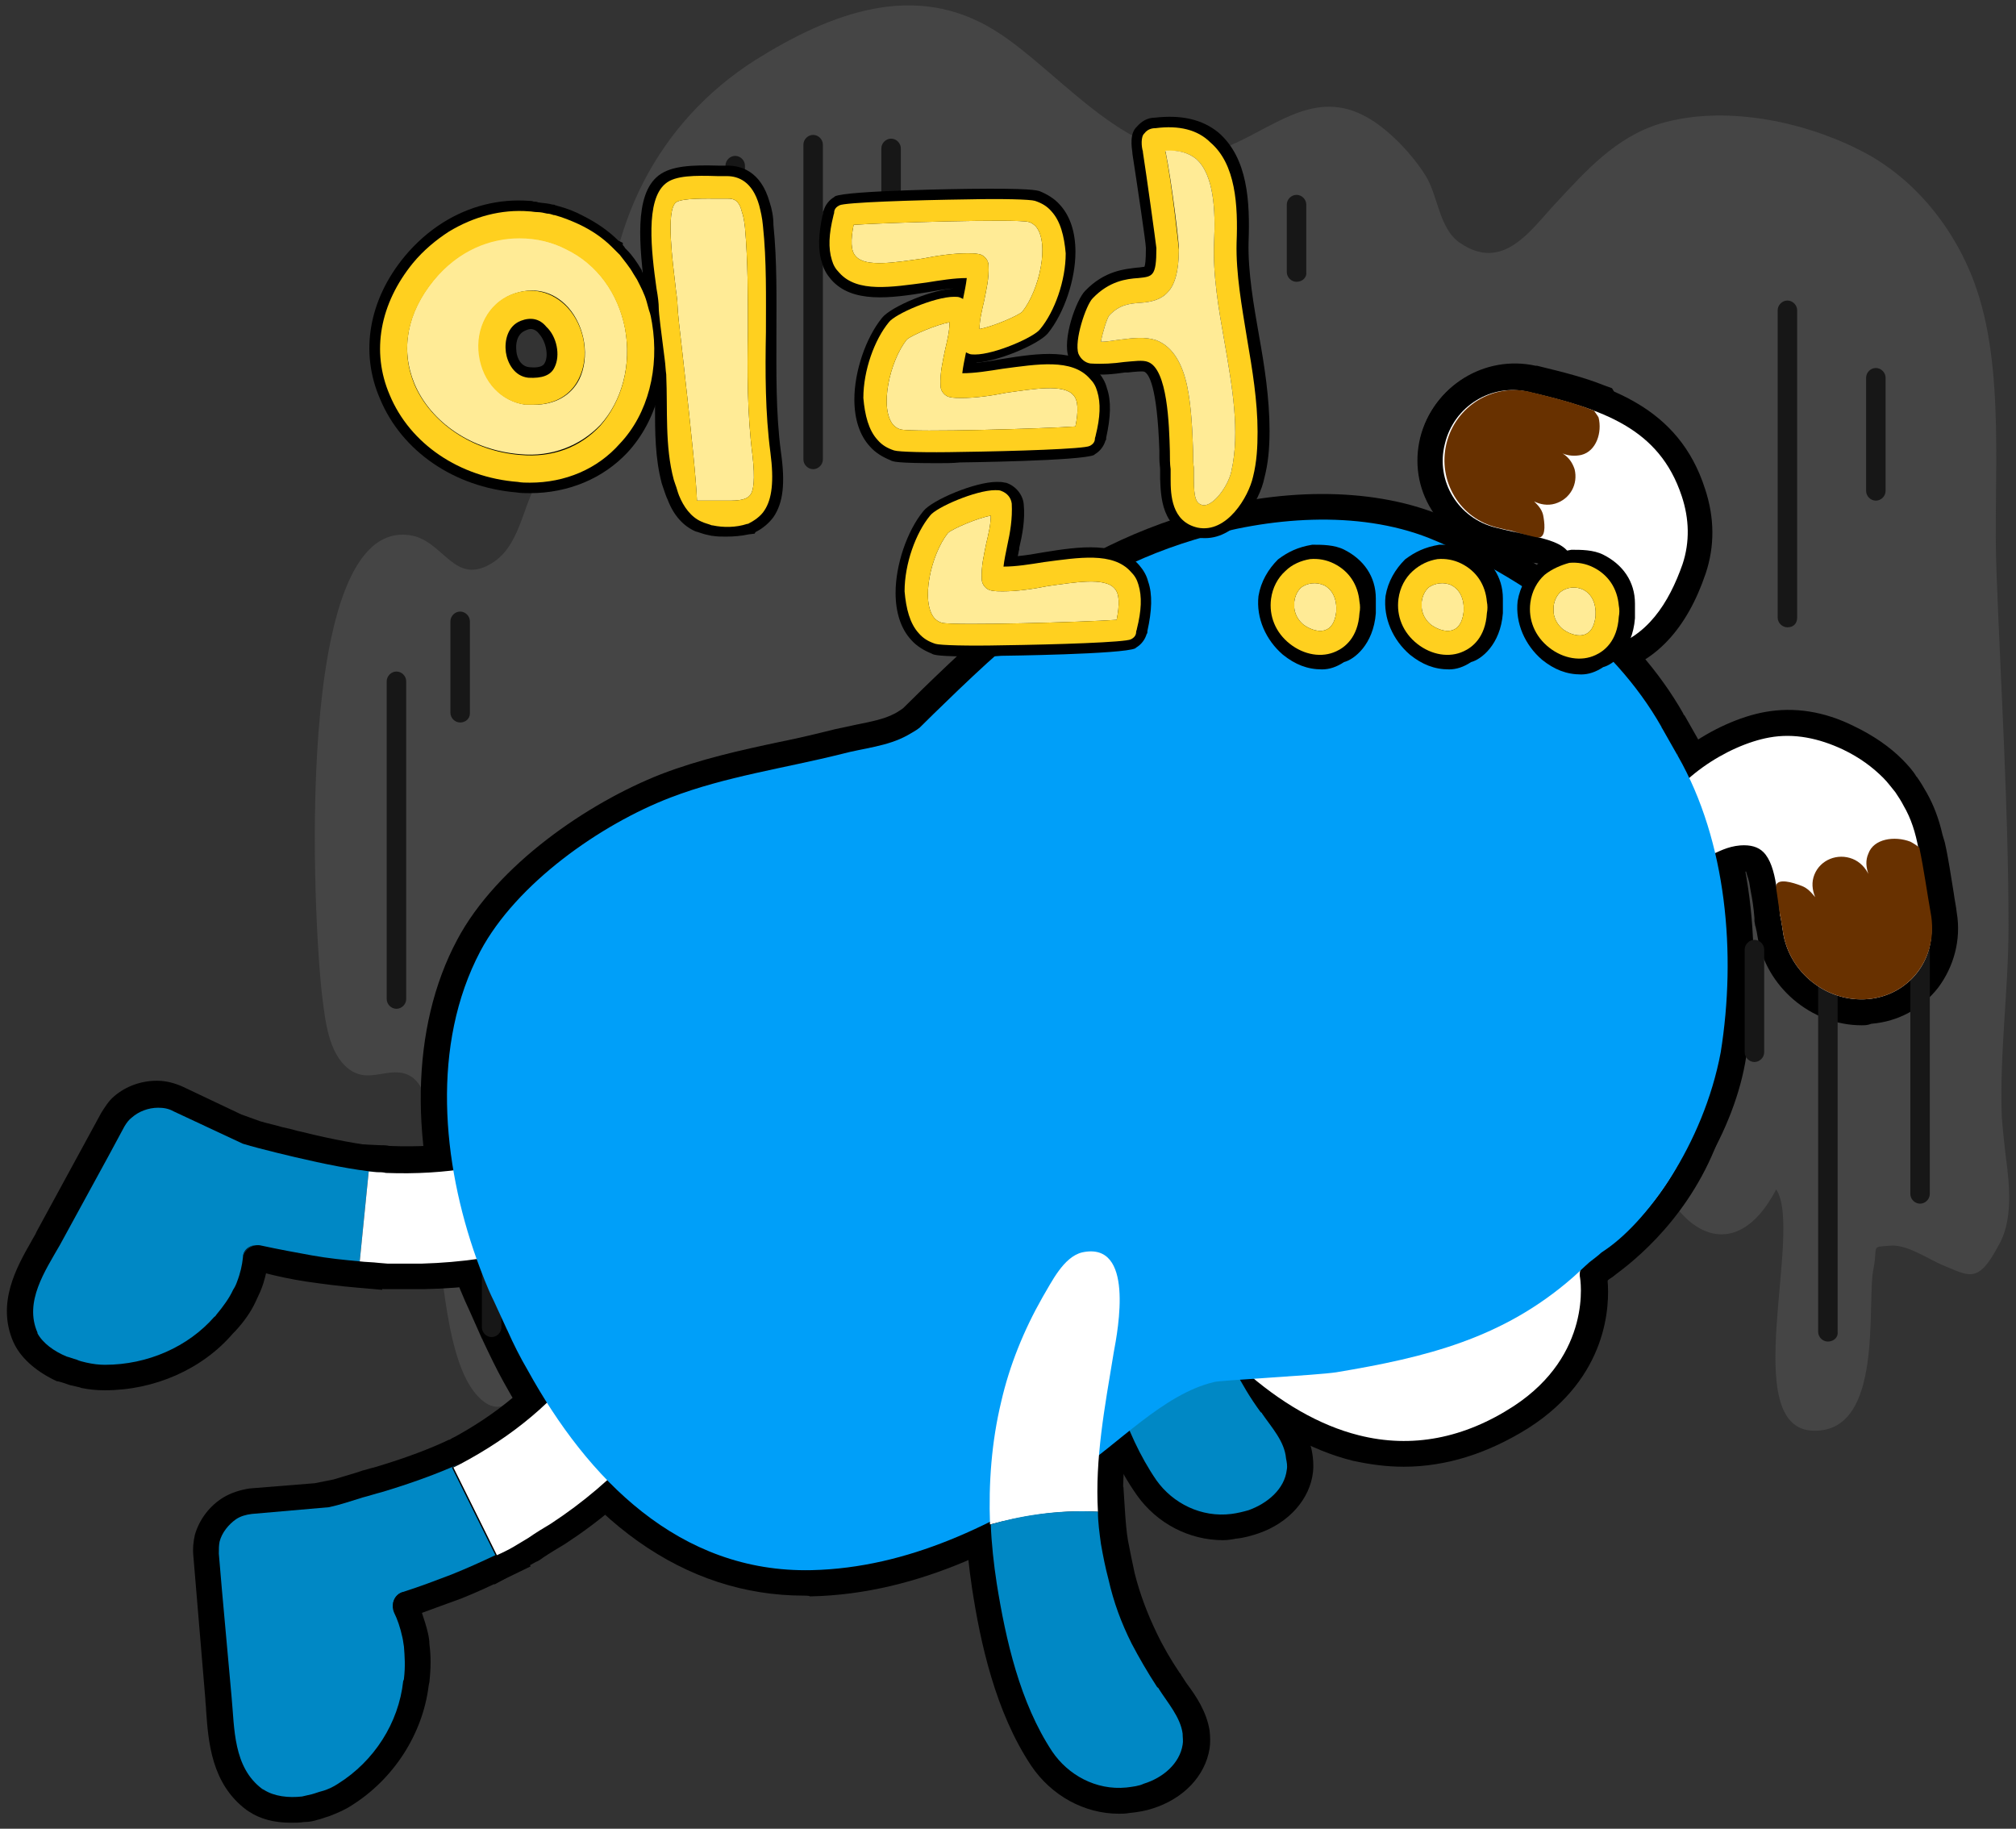 <svg xml:space="preserve" style="enable-background:new 0 0 269 244;" viewBox="0 0 269 244" y="0px" x="0px" xmlns:xlink="http://www.w3.org/1999/xlink" xmlns="http://www.w3.org/2000/svg" id="레이어_1" version="1.1">
<rect x="0" y="0" width="269" height="244" fill="#333333" stroke="none"/>
<style type="text/css">
	.st0{fill-rule:evenodd;clip-rule:evenodd;fill:#454545;}
	.st1{fill-rule:evenodd;clip-rule:evenodd;}
	.st2{fill:#171717;}
	.st3{fill-rule:evenodd;clip-rule:evenodd;fill:#0088C5;}
	.st4{fill:#FFFFFF;}
	.st5{fill-rule:evenodd;clip-rule:evenodd;fill:#FFFFFF;}
	.st6{fill:#0088C5;}
	.st7{fill:#683100;}
	.st8{fill:#009FF9;}
	.st9{fill:#009FF8;}
	.st10{fill-rule:evenodd;clip-rule:evenodd;fill:#00A2F6;}
	.st11{fill:#00A2F6;}
	.st12{fill-rule:evenodd;clip-rule:evenodd;fill:#FFEB96;}
	.st13{fill:#FFD01F;}
	.st14{fill-rule:evenodd;clip-rule:evenodd;fill:#FFD01F;}
	.st15{fill:#FFEB96;}
</style>
<path d="M267.6,154c-0.2-1.8-0.4-3.5-0.5-5.1c-0.3-8.4,0.9-16.8,0.9-25.2c0-15.8-1-31.5-1.6-47.3
	c-0.5-12.1,1.3-27.3-3-38.8c-2.8-7.5-8.3-14.2-15.5-17.7c-7.6-3.8-18-5.9-26.4-3.4c-5.9,1.8-9.9,6.3-13.9,10.6
	c-3.3,3.5-7,9.3-12.8,5.3c-2.8-1.9-2.9-6.3-4.6-9c-1.7-2.7-4.5-5.7-7.2-7.4c-7-4.4-12.3,0.5-18.6,3.3c-11.9,5.4-22.4-9.5-31.6-15.2
	c-10.7-6.7-21.9-2.4-32,3.9c-13.2,8.4-20,22.4-19.9,37.9c2,2.8,1.8,7.5,0.6,9.9c-1.9,3.8-6.7,4.2-9.1,7.4c-2.6,3.4-2.7,9.1-6.4,11.7
	c-5.4,3.7-6.7-2.9-11.4-3.5c-15.6-2.1-12.8,51.7-11.6,61.6c0.4,3.1,0.8,7.5,3.5,9.6c2.8,2.2,5.6-0.6,8.3,1
	c4.2,2.5,2.7,15.9,3.3,19.8c1,5.9,1.4,17.9,5.4,22.6c3.9,4.5,5.8-1.3,10.2-1.6c1.4,4.1,0.3,7.9,2.5,12.1c3.6,7.1,9.2,2,12.3-3
	c3.8-6,1.6-17.8,1.6-24.7c0.7,5,5.1,12.3,9,15.3c7.6,5.8,20.3-0.7,24.4-7.9c5-8.9,3.5-22.3,2.5-31.9c-1.1-10-2.1-20.2-2-30.3
	c0.1-6.8,2.7-16.6,6.8-22.3c6.5-9.2,20-13.7,30.9-12.5c10.4,1.2,14.8,8.5,20.7,16.2c6,7.9,12.6,15.7,22.9,17.4
	c3.4,0.5,6.8,0.8,10.2,0.9c-0.2,1-0.2,1.9-0.2,2.7c0.1,6.6,2.8,12.7,3.3,19.3c0.6,6.7,0.2,13.4,2.3,19.9c2.9,9,10.7,13.5,16.1,3.1
	c3.7,5.5-5.2,32,5,32.2c9.5,0.2,7-17.2,8-21.7c0.6-3.1-0.5-2.8,2.4-3c2.2-0.1,4.9,1.8,6.8,2.6c3.5,1.4,4.7,2.6,7.4-2.5
	C268.6,163,268.2,158.4,267.6,154L267.6,154z" class="st0"></path>
<g>
	<path d="M14,182.1c-0.8,0-1.6-0.1-2.5-0.3c-0.4-0.1-0.9-0.2-1.3-0.4c-0.4-0.1-0.9-0.3-1.3-0.4
		c-1.7-0.7-3.2-1.8-3.9-3.1L5,177.8c-1.8-4.1,1-8.2,3-11.7l6.5-11.9l2.1-3.9c0.3-0.5,0.6-0.9,1-1.2c0.9-0.8,2.2-1.3,3.5-1.3
		c0.7,0,1.4,0.1,2.1,0.5l9.2,4.3c0,0,0,0,0,0c1.3,0.4,2.9,0.8,4.5,1.2c0.8,0.2,1.7,0.4,2.5,0.6c3.8,0.9,7.8,1.7,10.9,2l-1.1-0.1
		l-1.2,12c-2.1-0.2-4.2-0.4-6.4-0.8c-2.2-0.4-4.4-0.8-6.7-1.3c-1.2-0.3-2.4,0.5-2.5,1.7c-0.1,0.9-0.3,1.9-0.8,3.2
		c-0.1,0.3-0.3,0.7-0.5,1c-0.5,1.1-1.3,2.2-2.3,3.4c0,0.1-0.2,0.2-0.2,0.2C25.1,179.7,19.7,182.1,14,182.1L14,182.1z" class="st1"></path>
	<path d="M34.7,149.6c1,0.3,2,0.5,3,0.8l0.9,0.2c0.5,0.1,1,0.3,1.6,0.4c4.4,1.1,7.9,1.7,10.5,2l-0.3,3.5l2.2,0.2L51,172.1l-3.4-0.3
		c-2.4-0.2-4.6-0.5-6.7-0.8c-2-0.3-3.8-0.7-5.4-1.1c-0.2,0.8-0.4,1.6-0.8,2.5c-0.2,0.4-0.4,0.9-0.6,1.3c-0.6,1.3-1.5,2.6-2.7,3.9
		l-0.3,0.3c-4.1,4.8-10.5,7.6-17.1,7.6h0h0c-1.1,0-2.1-0.1-3.1-0.3l-0.3-0.1c-0.4-0.1-0.9-0.2-1.3-0.3c-0.6-0.2-1.1-0.4-1.6-0.5
		l-0.1,0C5,183.1,3,181.4,2,179.5l-0.2-0.4c-2.3-5.2,0.4-10,2.4-13.5c0.2-0.4,0.5-0.8,0.7-1.3l8.6-15.8c0.5-0.8,1-1.6,1.7-2.2
		c1.6-1.4,3.7-2.1,5.7-2.1c0,0,0.1,0,0.1,0c1.1,0,2.3,0.3,3.4,0.8l7.8,3.7 M12.3,178.5c0.6,0.1,1.1,0.2,1.7,0.2c4.7,0,9.2-2,12-5.3
		l0.3-0.3c0.8-0.9,1.4-1.8,1.8-2.7c0.1-0.3,0.2-0.5,0.3-0.7c0.3-0.8,0.5-1.5,0.6-2.2c0.1-1.5,0.9-3,2.2-3.9c1.3-0.9,3-1.2,4.6-0.8
		c1.8,0.4,3.9,0.9,6.4,1.3c0.9,0.1,1.8,0.3,2.8,0.4l0.6-5.4c-2-0.4-4.3-0.9-6.9-1.5c-0.6-0.1-1.1-0.3-1.7-0.4L36,157
		c-1.1-0.3-2.3-0.6-3.5-0.9l-0.3,0.1l-1.1-0.5l-1.2-0.3l-0.1-0.3l-8.1-3.8c-0.2-0.1-0.4-0.1-0.6-0.1c0,0,0,0,0,0
		c-0.5,0-1,0.2-1.3,0.5c0,0-0.1,0.1-0.2,0.3L11,167.7c-0.2,0.4-0.5,0.9-0.8,1.4c-1.8,3.2-2.9,5.4-2.1,7.3l0,0.1
		c0.1,0.3,0.7,0.9,2.1,1.5c0.3,0.1,0.6,0.2,0.8,0.3l0.3,0.1c0.3,0.1,0.6,0.2,0.8,0.2L12.3,178.5z M34,169.5
		C34.1,169.5,34.1,169.5,34,169.5C34.1,169.5,34.1,169.5,34,169.5z M35.8,168.1C35.8,168.1,35.8,168.1,35.8,168.1
		C35.8,168.1,35.8,168.1,35.8,168.1z"></path>
</g>
<g>
	<path d="M56.3,168.6c-1.2,0-2.3,0-3.5,0l0,0c-0.4,0-0.8,0-1.1,0l-1.2-0.1c0,0,0,0,0,0c-0.8-0.1-1.7-0.1-2.5-0.2l0,0l1.2-12l1.1,0.1
		c0.4,0,0.8,0,1.2,0.1c8,0.3,15.2-0.9,21.6-3.7c3.2-1.4,6.2-3.2,9-5.4c1.9-1.5,4.3-1.9,6.5-1.1c1.8,0.6,3.3,1.9,4,3.4
		c0.2,0.5,0.4,1,0.5,1.5c0.4,2-0.4,4-2.2,5.3c-2.1,1.6-4.2,3.1-6.4,4.3C76.2,165.7,66.8,168.3,56.3,168.6L56.3,168.6z"></path>
	<path d="M52.4,172c-0.2,0-0.4,0-0.5,0l-0.7,0l0,0l-1-0.1c-0.8,0-1.6-0.1-2.4-0.2l-1.9-0.2l-1.3-2.6l0.1-1l1.6-15.3l4.4,0.2
		c0.4,0,0.8,0,1.3,0.1c7.4,0.3,14.2-0.8,20.1-3.4c2.9-1.3,5.7-2.9,8.3-4.9c2.9-2.2,6.4-2.8,9.7-1.6c2.6,0.9,4.8,2.7,6,5.1
		c0.4,0.8,0.7,1.6,0.8,2.5c0.7,3.2-0.6,6.5-3.5,8.7c-2.1,1.6-4.3,3.2-6.8,4.6c-8.9,5.1-18.9,7.9-29.9,8.1c-1.2,0-2.3,0-3.4,0l0,0
		C52.8,172,52.6,172,52.4,172z M51.8,165.1l0.3,0c0,0,0,0,0,0l0,0l0.8,0l0.3,0c1.1,0,2.1,0,3.1,0l0,0c9.8-0.3,18.8-2.7,26.6-7.2
		c2.2-1.3,4.2-2.6,6-4.1c0.8-0.6,1.1-1.2,0.9-2c0-0.3-0.1-0.4-0.2-0.6c-0.4-0.8-1.2-1.4-2.1-1.7c-1.5-0.5-2.6,0-3.3,0.6
		c-3,2.3-6.3,4.3-9.8,5.8c-6.6,2.9-14.1,4.2-22.2,4L51.8,165.1L51.8,165.1z"></path>
</g>
<g>
	<path d="M181.3,191.5c-10.4-2.6-21.1-12.2-28.8-25.7c-18.8-33.6-16.9-56.4,5.8-69.9c3.2-1.9,20-11.2,36.8-6.6
		c10.1,2.7,18.4,9.9,24.8,21.5c21.9,39.5-6.8,56.8-8.1,57.5c-0.7,0.4-1.1,1.2-1,2c0.1,0.4,1.7,10.4-8.8,17.3
		C195.4,191.9,188.4,193.3,181.3,191.5L181.3,191.5z" class="st1"></path>
	<path d="M187.3,195.7c-2.3,0-4.5-0.3-6.8-0.8l0,0c-11.3-2.8-22.8-13-30.9-27.3c-19.6-35-17.3-60.1,7-74.5c3.4-2,21.2-12,39.5-7
		c11,3,20.1,10.8,26.9,23.1c21.6,39.1-3.4,58.2-8.5,61.6c0.3,3.3,0.1,12.9-10.5,19.7C198.6,193.9,193,195.7,187.3,195.7z
		 M182.2,188.2c6.1,1.5,12.2,0.3,18.1-3.5c8.6-5.6,7.4-13.4,7.3-13.7l0-0.1c-0.3-2.2,0.7-4.4,2.6-5.5c1.1-0.6,27-16.3,6.8-52.9
		c-5.9-10.7-13.5-17.3-22.7-19.8c-15.9-4.3-32.3,5.2-34.2,6.3c-21.1,12.5-22.5,33.2-4.5,65.3C162.8,176.9,172.7,185.9,182.2,188.2
		L182.2,188.2z M213.6,171.2C213.6,171.2,213.6,171.2,213.6,171.2C213.6,171.2,213.6,171.2,213.6,171.2z M214.3,169.8
		C214.3,169.8,214.3,169.8,214.3,169.8C214.3,169.8,214.3,169.8,214.3,169.8L214.3,169.8z"></path>
</g>
<g>
	<path d="M45.1,238c-0.6,0.4-1.4,0.8-2.2,1c-0.4,0.1-0.9,0.3-1.3,0.4c-0.4,0.1-0.9,0.2-1.3,0.3c-1.8,0.2-3.7,0-5.1-0.9
		l-0.2-0.1c-3.9-2.9-3.7-8.1-4.1-12.3L29.6,212l-0.4-4.7c0-0.6,0-1.1,0.1-1.6c0.3-1.2,1.2-2.3,2.2-3c0.6-0.4,1.3-0.6,2.1-0.7
		l10.3-0.9c0,0,0,0,0,0c1.4-0.3,2.9-0.8,4.5-1.3c0.8-0.2,1.7-0.5,2.5-0.7c3.7-1.1,7.6-2.5,10.4-3.8l-1,0.5l5.8,11.7
		c-1.9,0.9-3.9,1.8-5.9,2.6c-2.1,0.8-4.2,1.6-6.4,2.3c-1.2,0.3-1.7,1.7-1.2,2.8c0.4,0.8,0.8,1.9,1.1,3.3c0.1,0.4,0.1,0.7,0.2,1.2
		c0.1,1.3,0.2,2.6,0,4.3c0,0.1-0.1,0.3-0.1,0.3C53.2,229.9,49.9,235,45.1,238L45.1,238z" class="st1"></path>
	<path d="M44.5,197.4c1-0.3,2-0.6,3-0.9l0.9-0.3c0.5-0.1,1-0.3,1.5-0.4c4.4-1.3,7.7-2.6,10-3.7l1.6,3.1l2-1l7.3,14.8l-3.1,1.5
		c-2.2,1.1-4.2,2-6.2,2.8c-1.9,0.7-3.6,1.3-5.2,1.9c0.3,0.9,0.6,1.8,0.8,2.7c0.1,0.4,0.2,1,0.2,1.5c0.2,1.5,0.2,3.1,0,5l-0.1,0.5
		c-0.8,6.5-4.7,12.5-10.3,16l0,0c-0.9,0.6-1.9,1-2.9,1.4l-0.3,0.1c-0.4,0.1-0.8,0.3-1.3,0.4c-0.6,0.2-1.2,0.3-1.7,0.3l-0.1,0
		c-0.6,0.1-1.2,0.1-1.8,0.1c-2.2,0-4.1-0.5-5.6-1.5l-0.3-0.2c-4.7-3.5-5.1-9.1-5.4-13.3c0-0.5-0.1-1-0.1-1.5l-1.6-19.1
		c-0.1-1,0-1.9,0.2-2.8c0.6-2.1,2-3.9,3.8-5c1-0.6,2.2-1,3.5-1.2l8.7-0.7 M36.9,235.9L36.9,235.9c0.5,0.3,1.4,0.5,2.8,0.4
		c0.3,0,0.6-0.1,0.8-0.2l0.3-0.1c0.3-0.1,0.6-0.2,0.8-0.2l0.1,0c0.5-0.2,1-0.4,1.5-0.7c3.9-2.4,6.6-6.6,7.1-11.1l0.1-0.4
		c0.1-1.3,0.1-2.4,0-3.5c0-0.3-0.1-0.6-0.1-0.8c-0.2-1-0.4-1.8-0.8-2.4c-0.8-1.5-0.8-3.2-0.2-4.7c0.6-1.5,1.9-2.6,3.5-3
		c1.8-0.6,3.8-1.3,6.1-2.2c0.8-0.3,1.7-0.7,2.5-1.1l-2.8-5.8c-2,0.7-4.2,1.5-6.8,2.3c-0.5,0.2-1.1,0.3-1.7,0.5l-0.8,0.2
		c-1.1,0.3-2.2,0.7-3.4,1l-0.2,0.3l-1.3,0.1l-1.1,0.3l-0.3-0.2l-9.2,0.8c-0.2,0-0.4,0.1-0.5,0.2c-0.4,0.2-0.7,0.6-0.8,1
		c0,0.1,0,0.2,0,0.4l1.6,19c0,0.5,0.1,1.1,0.1,1.6C34.7,231.7,35,234.4,36.9,235.9z M54.9,215.7C54.9,215.7,54.9,215.7,54.9,215.7
		C54.9,215.7,54.9,215.7,54.9,215.7z M55.7,213.6C55.7,213.6,55.7,213.6,55.7,213.6C55.7,213.6,55.7,213.6,55.7,213.6z"></path>
</g>
<g>
	<path d="M73.5,203.3c-1,0.6-2,1.2-3,1.9l0,0c-0.3,0.2-0.7,0.4-1,0.6l-1,0.6c0,0,0,0,0,0c-0.7,0.4-1.5,0.8-2.2,1.1l0,0l-5.8-11.7
		l1-0.5c0.4-0.2,0.7-0.4,1.1-0.6c7-3.9,12.5-8.8,16.4-14.7c2-3,3.5-6.2,4.7-9.7c0.8-2.3,2.6-4,4.9-4.4c1.9-0.4,3.8,0,5.4,1
		c0.5,0.3,0.9,0.7,1.3,1.1c1.5,1.6,1.9,3.9,1.2,6.1c-0.8,2.6-1.9,5-3,7.4C88.8,190.2,82.2,197.6,73.5,203.3L73.5,203.3z"></path>
	<path d="M66,211.4l-2.4-1.5l-0.5-0.9l-7.2-14.7l3.9-2.1c0.3-0.2,0.7-0.4,1.1-0.6c6.5-3.6,11.5-8.1,15.1-13.6
		c1.8-2.7,3.2-5.7,4.3-8.9c1.2-3.6,4-6,7.5-6.7c2.7-0.6,5.6,0,7.9,1.5c0.8,0.5,1.4,1.1,2,1.7c2.3,2.5,3,6,1.8,9.4
		c-0.8,2.6-1.9,5.2-3.2,7.8c-4.7,9.4-11.7,17.2-20.9,23.2c-1,0.6-2,1.2-2.9,1.8c-0.4,0.3-0.7,0.5-1,0.6l-1.6,0.9
		c-0.7,0.4-1.4,0.7-2.1,1.1L66,211.4z M65,197.2l2.8,5.6l1.2-0.7c0.9-0.6,1.8-1.1,2.7-1.6l0,0c8.2-5.4,14.4-12.3,18.5-20.5
		c1.1-2.3,2.1-4.6,2.8-6.9c0.3-0.7,0.4-1.8-0.4-2.7c-0.2-0.2-0.4-0.4-0.6-0.5c-0.8-0.5-1.8-0.7-2.8-0.5c-1.4,0.3-2.1,1.3-2.4,2.2
		c-1.2,3.7-2.9,7.2-5,10.4C77.7,188,72.1,193.1,65,197.2z"></path>
</g>
<g>
	<path d="M159.7,165.2c-0.6-7.1,0.5-14,1.5-21.3c0.5-3.2,2.4-15-4.5-13.3c-2.5,0.6-4,4.2-5.1,6.2c-2.4,4.4-4.1,9.2-5.1,14
		c-1.1,5.4-1.4,11-1,16.5C149.1,166.2,154.1,165.1,159.7,165.2L159.7,165.2z"></path>
	<path d="M142.3,172l-0.3-4.4c-0.4-6.1-0.1-11.9,1.1-17.4c1.1-5.3,3-10.3,5.5-15c0.1-0.2,0.3-0.5,0.4-0.8c1.3-2.5,3.2-6.2,6.9-7.1
		c3.4-0.9,5.6,0.5,6.5,1.4c3.5,3.2,3.1,9.6,2.3,15.4l-0.2,1.5c-1,6.7-1.9,13-1.3,19.3l0.3,3.8l-3.8-0.1c-5.4-0.1-10.1,1-13.1,2
		L142.3,172z M157.9,133.9c-0.1,0-0.2,0-0.3,0.1c-0.7,0.3-2,2.7-2.5,3.6c-0.2,0.3-0.3,0.6-0.5,0.9c-2.2,4.1-3.8,8.5-4.8,13.1
		c-0.8,3.6-1.1,7.4-1.1,11.3c2.2-0.5,4.7-0.9,7.4-1.1c-0.1-5.8,0.7-11.4,1.6-17.2l0.2-1.5C158.9,136.5,158.2,134.5,157.9,133.9z"></path>
</g>
<g>
	<path d="M168.4,188.6c0-0.1-0.1-0.1-0.2-0.2c-1.4-1.9-2.5-3.8-3.5-5.7c-1.4-2.7-2.5-5.5-3.4-8.5c-0.4-1.5-0.8-3-1.1-4.6
		c-0.3-1.4-0.4-2.9-0.6-4.3c-5.6-0.1-10.6,0.9-14.3,2.1c0.2,2.7,0.5,5.3,1,7.9c1.4,7.4,3.6,15.8,8,22.2c2.2,3.1,6,5,10,4.5
		c0.8-0.1,1.6-0.3,2.3-0.5c2.5-0.9,4.8-2.8,5.1-5.4c0.1-0.5,0-1-0.1-1.5C171.4,192.3,169.7,190.5,168.4,188.6L168.4,188.6z"></path>
	<path d="M163.2,205.5c-4.5,0-8.8-2.2-11.5-6c-5-7.1-7.2-16.3-8.6-23.5c-0.5-2.7-0.9-5.5-1.1-8.3l-0.2-2.7l2.5-0.8
		c3.5-1.1,9-2.5,15.4-2.3l3.1,0.1l0.3,3.1c0.1,1.4,0.3,2.7,0.5,3.9c0.3,1.5,0.6,3,1,4.3c0.8,2.7,1.8,5.3,3.1,7.8
		c1,1.8,2,3.6,3.3,5.4l0,0c0.1,0.1,0.1,0.2,0.2,0.2c0.3,0.4,0.6,0.8,0.8,1.1c1.2,1.6,2.7,3.6,3.1,6.1c0.1,0.6,0.2,1.5,0.1,2.5
		c-0.4,3.6-3.2,6.8-7.3,8.2c-0.9,0.3-1.9,0.6-3,0.7C164.4,205.4,163.8,205.5,163.2,205.5z M149.1,169.9c0.2,1.6,0.4,3.2,0.7,4.8
		c1.2,6.5,3.2,14.8,7.5,20.8c1.6,2.2,4.2,3.4,6.8,3.1c0.6-0.1,1.2-0.2,1.6-0.4c1.2-0.4,2.6-1.3,2.8-2.5c0-0.1,0-0.2,0-0.5
		c-0.2-0.9-1-2-1.9-3.1c-0.4-0.5-0.7-0.9-1-1.4l0,0c-0.1-0.1-0.1-0.1-0.1-0.2c-1.4-2-2.6-4-3.7-6.1c-1.5-3-2.7-5.9-3.6-9.1
		c-0.4-1.6-0.8-3.2-1.1-4.9c-0.1-0.5-0.2-1-0.2-1.5C153.8,168.9,151.2,169.3,149.1,169.9z"></path>
</g>
<g>
	<path d="M249.3,133.3c-5.5,0.5-10.6-3.5-11.4-9c0-0.2-0.1-0.4-0.1-0.7c-0.1-0.4-0.1-0.7-0.2-1.1c0-0.2-0.1-0.3-0.1-0.5
		c-0.1-1.4-0.3-2.7-0.5-3.9l0,0c-0.3-1.9-0.8-3.5-1.7-4.4c-0.7-0.7-1.7-1-3.1-0.9c-3.5,0.3-4.8,2.9-7.3,1.1
		c-1.3-0.9-2.7-1.5-3.5-2.3c-0.5-0.5-0.7-1.1-0.4-1.8c2-5.6,9.5-10.4,15.1-11.4c3.3-0.6,6.6,0.1,9.8,1.6c2.3,1.1,4,2.4,5.4,3.8
		c0.6,0.6,1.1,1.3,1.6,1.9c0.4,0.6,0.8,1.2,1.1,1.8c1,1.7,1.6,3.6,2,5.8l0,0c0.6,2.8,1,5.8,1.6,9.2
		C258.5,128,254.7,132.8,249.3,133.3L249.3,133.3z"></path>
	<path d="M248.4,136.8c-6.7,0-12.8-5.1-13.9-11.9l-0.1-0.6c-0.1-0.3-0.1-0.6-0.2-0.8l-0.1-0.6c0-0.1,0-0.1,0-0.2l0-0.2
		c-0.1-1.4-0.3-2.6-0.5-3.6l-0.2-1.2c-0.2-0.8-0.4-1.2-0.4-1.4c-0.1,0-0.2,0-0.5,0c-0.8,0.1-1.4,0.4-2.2,0.7c-1.5,0.7-4.3,2-7.4-0.3
		c-0.4-0.2-0.8-0.5-1.3-0.8c-0.9-0.5-1.8-1.1-2.6-1.9c-1.5-1.5-1.9-3.5-1.2-5.4c2.4-6.8,11.1-12.4,17.7-13.6
		c3.9-0.7,7.9-0.1,11.9,1.9c2.5,1.2,4.7,2.7,6.4,4.4c0.8,0.8,1.5,1.6,1.9,2.3l0.1,0.1c0.5,0.7,0.9,1.4,1.3,2.1
		c0.9,1.6,1.6,3.4,2.1,5.6l0,0l0.3,1c0.5,2.2,0.8,4.4,1.2,6.8c0.1,0.8,0.3,1.7,0.4,2.6c0.6,3.6-0.4,7.2-2.5,10
		c-2.2,2.8-5.3,4.5-8.9,4.8l0,0C249.2,136.8,248.8,136.8,248.4,136.8z M241.3,123.9c0.6,3.6,4.1,6.4,7.7,6l0,0
		c1.7-0.2,3.1-0.9,4.1-2.2c1-1.3,1.4-2.9,1.2-4.7c-0.1-0.9-0.3-1.7-0.4-2.6c-0.3-2-0.6-3.9-1-5.6l-0.2-0.8c-0.5-2.1-1-3.6-1.7-4.9
		l-0.1-0.1c-0.2-0.4-0.5-0.9-0.8-1.3c-0.4-0.5-0.8-1-1.3-1.5c-1.2-1.2-2.6-2.2-4.5-3.1c-2.7-1.3-5.2-1.7-7.7-1.3
		c-4.2,0.8-9.8,4.2-12,8c0.1,0.1,0.2,0.1,0.3,0.2c0.5,0.3,1.1,0.7,1.7,1.1c0.2-0.1,0.4-0.2,0.6-0.3c1.1-0.5,2.5-1.2,4.5-1.3
		c2.4-0.2,4.4,0.5,5.8,1.9c1.6,1.6,2.2,4,2.6,6.2l0.3,1.8l-0.1,0.1c0.1,0.7,0.2,1.4,0.3,2.1c0,0.1,0.1,0.3,0.1,0.6l0,0.1
		c0,0.2,0.1,0.4,0.1,0.6L241.3,123.9z M233.1,116.3L233.1,116.3L233.1,116.3z M224.2,111C224.2,111,224.2,111,224.2,111
		C224.2,111,224.2,111,224.2,111z"></path>
</g>
<g>
	<path d="M224.4,66.2c1,3,1.1,6.1,0.1,9.1c-1.8,5.1-4.7,9.8-10.2,11.2c-1.9,0.5-4.8-1.7-6-3.7c-1.3-2.5,0.6-3.2,1.3-6.3
		c1.1-4.6-3.8-4.5-10-6.1c-5-1.2-8.1-6.2-6.8-11.2c1.2-5,6.2-8.1,11.2-6.9C213.8,54.6,221.4,57.1,224.4,66.2L224.4,66.2z"></path>
	<path d="M213.7,90.1c-3.6,0-7-3.1-8.3-5.6c-1.7-3.2-0.5-5.5,0.2-6.9c0.3-0.6,0.6-1.2,0.8-1.9c0,0,0-0.1,0-0.1
		c-0.8-0.4-2.7-0.8-4.2-1.1c-1-0.2-2.1-0.4-3.3-0.7c-3.3-0.8-6.1-2.8-7.9-5.8c-1.8-2.9-2.3-6.3-1.5-9.6c1.7-6.8,8.6-11,15.3-9.4
		c9.9,2.3,19.2,5.3,22.7,16.2l0,0c1.3,3.9,1.3,7.7,0.1,11.3c-2.5,7.4-6.7,11.9-12.5,13.4C214.7,90,214.2,90.1,213.7,90.1z
		 M213.8,83.2L213.8,83.2L213.8,83.2z M211.5,81.2c0.5,0.9,1.7,1.8,2.2,1.9c3.4-1,5.8-3.8,7.6-8.9c0.7-2.1,0.7-4.4-0.1-6.9
		c-2.2-6.9-7.5-9.3-17.7-11.7c-3.1-0.7-6.3,1.2-7.1,4.4c-0.4,1.5-0.1,3.1,0.7,4.4c0.8,1.3,2.1,2.3,3.6,2.6c1.1,0.3,2.1,0.5,3.1,0.7
		c3.8,0.8,7,1.5,8.8,4.2c1,1.5,1.2,3.3,0.7,5.3c-0.4,1.6-1,2.7-1.4,3.5C211.6,80.9,211.5,81.1,211.5,81.2z M206.5,75.3L206.5,75.3z"></path>
</g>
<g>
	<path d="M201.5,70.8c1.4,0.4,2.9,0.7,3.5,0.9c0.2,0,0.3,0,0.4,0C204.3,71.4,203,71.1,201.5,70.8L201.5,70.8z"></path>
	<path d="M205.3,75.1c-0.3,0-0.7,0-1-0.1c-0.8-0.2-2.6-0.6-3.6-0.9l1.6-6.7l1.5,0.3c0.9,0.2,1.7,0.4,2.4,0.5l17.1,4L206,75.1
		C205.8,75.1,205.5,75.1,205.3,75.1z M205.7,68.3C205.7,68.3,205.7,68.3,205.7,68.3C205.7,68.3,205.7,68.3,205.7,68.3z"></path>
</g>
<g>
	<path d="M205.5,71.7c-0.1,0-0.3,0-0.4,0c-0.6-0.1-2.1-0.5-3.5-0.9c-0.7-0.1-1.3-0.3-1.8-0.4c-5-1.2-8-6.2-6.8-11.2
		c1.2-5,6.2-8.1,11.2-6.9c0.1,0,0.2,0.1,0.4,0.1c2.9,0.7,5.6,1.4,8.1,2.4c0.2,0.3,0.5,0.7,0.6,0.9c0.5,2-0.3,4.5-2.3,5
		c-0.9,0.2-1.8,0.1-2.5-0.2c0.8,0.5,1.3,1.2,1.6,2.1c0.5,2-0.6,4-2.6,4.6c-1,0.3-2,0.1-2.8-0.3c0.5,0.5,1,1,1.2,1.8
		C206.1,69.7,206.3,71.4,205.5,71.7L205.5,71.7z"></path>
	<path d="M205.3,75.1c-0.3,0-0.6,0-0.9-0.1c-0.8-0.2-2.3-0.5-3.6-0.9c-0.4-0.1-0.8-0.2-1.2-0.3c-0.2,0-0.4-0.1-0.5-0.1l-0.1,0
		c-3.3-0.8-6.1-2.8-7.9-5.8c-1.8-2.9-2.3-6.3-1.5-9.6c1.7-6.8,8.5-11,15.3-9.5c0.1,0,0.1,0,0.2,0l0.4,0.1c3.3,0.8,6,1.5,8.5,2.5
		l1.1,0.4l0.7,1.2c0.3,0.4,0.6,0.9,0.8,1.6c0.8,3-0.2,6.7-3,8.4c0.1,2.9-1.5,5.5-4.1,6.8c0,1-0.1,2-0.6,3c-0.5,1-1.4,1.7-2.5,2
		l-0.2,0.1C205.9,75.1,205.6,75.1,205.3,75.1z M200.5,67.1c0.2,0,0.4,0.1,0.7,0.2c0.3,0.1,0.6,0.1,1,0.2l0.2,0.1
		c0.4,0.1,0.8,0.2,1.1,0.3l2.8-4c0,0,0.1,0,0.1,0c0.2-0.1,0.3-0.2,0.3-0.4c0,0,0,0-0.1-0.1l3.2-5.9c-1.7-0.6-3.6-1.1-5.9-1.6
		c-0.1,0-0.3-0.1-0.4-0.1l-0.2,0c-3.1-0.7-6.3,1.2-7.1,4.4c-0.4,1.5-0.1,3.1,0.7,4.4C197.8,65.8,199,66.7,200.5,67.1z"></path>
</g>
<g>
	<path d="M178.3,183.1c12-2,22.2-4.5,31.5-12.6c0.8-0.7,1.5-1.4,2.3-2.1c0.5-0.4,0.9-0.8,1.4-1.2c7.5-6.9,14.5-16.6,16.2-26.8
		c2.1-13.1,0.8-28.1-5.7-39.5l-2.1-3.7c-0.1-0.1-0.1-0.2-0.1-0.2c-6.5-11.5-18.7-20.2-31-25.2c-9.6-3.8-21.5-2.8-31.3,0.2
		c-9.3,2.8-17.5,7.5-24.6,13.8c-3.2,2.5-11.1,10.3-12.1,11.3c-0.5,0.4-1.1,0.7-1.6,1c-2.7,1.5-5.8,1.7-8.8,2.5
		c-7.6,1.9-15.5,3-22.8,5.8c-9.4,3.6-20.6,11.5-25.4,20.5c-6.6,12.5-5.1,28.2-0.5,41.1c0.7,1.9,1.4,3.8,2.3,5.6l1.7,3.7
		c0,0.1,0.1,0.1,0.1,0.2c0.8,1.8,1.7,3.6,2.7,5.3c8,14.5,20.2,27.1,37.9,26.7c12.9-0.3,24.5-6.1,35.1-13
		c5.7-3.7,11.8-10.5,18.6-12.1C162.3,184.2,175.7,183.5,178.3,183.1L178.3,183.1z"></path>
	<path d="M107.3,212.9c-15.9,0-29.8-9.8-40.1-28.5c-1-1.8-1.9-3.7-2.8-5.6c0-0.1-0.1-0.2-0.1-0.2l-1.6-3.6c-0.9-1.9-1.7-3.9-2.4-5.8
		c-5.8-16.2-5.5-32.2,0.7-43.8c5.3-10,17.5-18.3,27.2-22.1c5.2-2,10.6-3.2,15.8-4.3c2.5-0.5,5-1.1,7.4-1.7c0.9-0.2,1.9-0.4,2.8-0.6
		c1.9-0.4,3.7-0.7,5.2-1.5c0.4-0.2,0.8-0.5,1.1-0.7c2.8-2.8,9.1-8.9,12.1-11.3c7.4-6.7,16.1-11.5,25.8-14.5
		c12.2-3.7,24.4-3.7,33.5-0.1c14.5,5.8,26.4,15.5,32.7,26.6c0,0.1,0.1,0.2,0.2,0.3l2.1,3.7c6.3,11.1,8.6,26.3,6.1,41.8
		c-1.5,9.7-7.8,20.2-17.2,28.8c-0.3,0.3-0.6,0.6-1,0.8c-0.1,0.1-0.3,0.2-0.4,0.4c-0.9,0.8-1.6,1.5-2.4,2.2
		c-10.3,9-21.5,11.5-33.2,13.4h0c-1.6,0.3-5.8,0.5-11.2,0.9c-2.2,0.1-4.6,0.3-5.3,0.4c-3.8,0.9-7.7,4.1-11.5,7.1
		c-1.9,1.5-3.9,3.1-5.8,4.4c-9.4,6.2-22,13.3-36.9,13.6C107.9,212.9,107.6,212.9,107.3,212.9z M70.7,176c0.8,1.8,1.6,3.4,2.5,5
		c9.3,16.8,21,25.2,34.8,24.9c13.1-0.3,24.7-6.8,33.3-12.5c1.7-1.1,3.4-2.5,5.3-4c4.2-3.4,8.9-7.2,14.3-8.5c0.5-0.1,1.1-0.2,6.4-0.5
		c3.7-0.2,9.2-0.6,10.5-0.8c10.6-1.8,20.9-4,29.8-11.8c0.7-0.6,1.4-1.2,2.2-2l0.1-0.1c0.2-0.2,0.4-0.3,0.6-0.5
		c0.2-0.2,0.5-0.4,0.7-0.6c8.3-7.6,13.8-16.6,15.1-24.8c2.2-13.9,0.3-27.5-5.3-37.3l-2.2-3.9c-5.5-9.8-16.2-18.4-29.3-23.7
		c-7.7-3.1-18.3-3-29,0.3c-8.7,2.6-16.6,7.1-23.3,13.1l-0.2,0.1c-1.9,1.5-6.3,5.6-11.8,11l-0.2,0.2l-0.3,0.2
		c-0.5,0.4-1.2,0.8-1.9,1.2c-2.4,1.3-4.9,1.9-7.2,2.3c-0.9,0.2-1.7,0.3-2.4,0.5c-2.6,0.6-5.2,1.2-7.7,1.7
		c-5.2,1.1-10.1,2.1-14.7,3.9c-8.2,3.2-19.2,10.5-23.6,18.9c-5.3,10-5.4,23.9-0.3,38.3c0.6,1.7,1.4,3.6,2.2,5.3l1.7,3.7
		C70.6,175.8,70.7,175.9,70.7,176z M162.6,187.7l-0.1,0c0,0,0,0-0.1,0C162.5,187.7,162.6,187.7,162.6,187.7z M162.8,187.6
		L162.8,187.6C162.7,187.6,162.7,187.6,162.8,187.6z"></path>
</g>
<g>
	<path d="M146.5,201.7c-0.4-7.1,0.9-13.9,2.1-21.2c0.6-3.2,2.8-14.9-4.2-13.4c-2.5,0.6-4.1,4-5.3,6c-2.5,4.4-4.4,9.1-5.5,13.9
		c-1.3,5.4-1.7,10.9-1.5,16.4C135.9,202.4,141,201.4,146.5,201.7L146.5,201.7z"></path>
	<path d="M129,208l-0.2-4.4c-0.3-6.1,0.2-11.9,1.6-17.4c1.3-5.2,3.2-10.2,5.9-14.8c0.1-0.2,0.3-0.5,0.4-0.8c1.3-2.4,3.4-6.1,7.1-6.9
		c3.4-0.8,5.6,0.6,6.5,1.6c3.4,3.3,2.8,9.6,1.8,15.5l-0.3,1.6c-1.1,6.6-2.2,12.9-1.9,19.2l0.2,3.8l-3.8-0.2
		c-5.5-0.3-10.2,0.7-13.1,1.6L129,208z M145.6,170.4c-0.1,0-0.2,0-0.3,0.1c-0.7,0.2-2.1,2.6-2.6,3.5c-0.2,0.3-0.3,0.6-0.5,0.9
		c-2.3,4-4.1,8.4-5.2,13c-0.9,3.6-1.3,7.3-1.4,11.2c2.2-0.4,4.7-0.8,7.4-0.8c0.1-5.8,1-11.3,2-17.1l0.3-1.6
		C146.5,172.9,145.9,170.9,145.6,170.4z"></path>
</g>
<g>
	<path d="M154.6,225.3c0-0.1-0.1-0.1-0.2-0.2c-1.3-2-2.4-3.9-3.4-5.8c-1.4-2.8-2.4-5.5-3.1-8.6c-0.4-1.5-0.7-3-1-4.7
		c-0.2-1.5-0.4-2.9-0.4-4.3c-5.6-0.3-10.6,0.6-14.3,1.7c0.1,2.6,0.4,5.3,0.8,7.9c1.2,7.5,3.1,15.9,7.4,22.4c2.1,3.1,5.8,5.2,9.9,4.8
		c0.8-0.1,1.7-0.2,2.3-0.5c2.6-0.8,4.8-2.7,5.2-5.2c0.1-0.5,0-1,0-1.5C157.5,229.1,155.8,227.2,154.6,225.3L154.6,225.3z"></path>
	<path d="M149.3,242c-4.6,0-9-2.4-11.7-6.4c-4.8-7.2-6.8-16.5-7.9-23.7c-0.4-2.7-0.7-5.5-0.9-8.3l-0.1-2.7l2.6-0.8
		c3.5-1.1,9.1-2.2,15.5-1.9l3.1,0.2l0.2,3.1c0.1,1.5,0.2,2.8,0.4,4c0.3,1.6,0.6,3,0.9,4.4c0.7,2.8,1.7,5.4,2.9,7.9
		c0.9,1.9,1.9,3.6,3.1,5.4c0.1,0.1,0.2,0.2,0.2,0.3c0.3,0.4,0.5,0.8,0.8,1.2c1.2,1.6,2.6,3.7,3,6.2c0.1,0.9,0.1,1.7,0,2.4
		c-0.6,3.7-3.5,6.7-7.6,8c-0.9,0.3-2,0.5-3.1,0.6C150.2,242,149.7,242,149.3,242z M135.8,206.1c0.1,1.6,0.3,3.2,0.6,4.8
		c1.1,6.6,2.8,14.9,6.9,21c1.5,2.2,4.1,3.5,6.7,3.3c0.6-0.1,1.2-0.2,1.7-0.3c1.2-0.4,2.7-1.2,2.8-2.5c0-0.1,0-0.3,0-0.5
		c-0.1-0.9-1-2.1-1.8-3.2c-0.3-0.5-0.7-1-1-1.4l0-0.1l2.9-1.8l-2.9,1.8l-0.1-0.1c-1.3-2-2.5-4.1-3.6-6.2c-1.4-3-2.6-6-3.4-9.2
		c-0.4-1.5-0.7-3.1-1-5c-0.1-0.5-0.1-1-0.2-1.5C140.5,205.2,137.9,205.6,135.8,206.1z"></path>
</g>
<path d="M98.1,39.4c-0.7,0-1.3-0.6-1.3-1.3v-16c0-0.7,0.6-1.3,1.3-1.3c0.7,0,1.3,0.6,1.3,1.3v16
	C99.4,38.8,98.8,39.4,98.1,39.4z" class="st2"></path>
<path d="M108.5,62.6c-0.7,0-1.3-0.6-1.3-1.3v-42c0-0.7,0.6-1.3,1.3-1.3c0.7,0,1.3,0.6,1.3,1.3v42
	C109.8,62,109.2,62.6,108.5,62.6L108.5,62.6z" class="st2"></path>
<path d="M118.9,30.1c-0.7,0-1.3-0.6-1.3-1.3v-9c0-0.7,0.6-1.3,1.3-1.3c0.7,0,1.3,0.6,1.3,1.3v9
	C120.2,29.5,119.6,30.1,118.9,30.1z" class="st2"></path>
<path d="M234.1,141.7c-0.7,0-1.3-0.6-1.3-1.3v-13.7c0-0.7,0.6-1.3,1.3-1.3c0.7,0,1.3,0.6,1.3,1.3v13.7
	C235.4,141.1,234.8,141.7,234.1,141.7z" class="st2"></path>
<path d="M243.9,179c-0.7,0-1.3-0.6-1.3-1.3v-68c0-0.7,0.6-1.3,1.3-1.3c0.7,0,1.3,0.6,1.3,1.3v68
	C245.3,178.4,244.7,179,243.9,179z" class="st2"></path>
<path d="M256.2,160.6c-0.7,0-1.3-0.6-1.3-1.3v-35.4c0-0.7,0.6-1.3,1.3-1.3c0.7,0,1.3,0.6,1.3,1.3v35.4
	C257.5,160,256.9,160.6,256.2,160.6z" class="st2"></path>
<path d="M61.4,96.4c-0.7,0-1.3-0.6-1.3-1.3V82.9c0-0.7,0.6-1.3,1.3-1.3c0.7,0,1.3,0.6,1.3,1.3v12.3
	C62.7,95.9,62.1,96.4,61.4,96.4z" class="st2"></path>
<path d="M52.9,134.6c-0.7,0-1.3-0.6-1.3-1.3V90.9c0-0.7,0.6-1.3,1.3-1.3s1.3,0.6,1.3,1.3v42.4
	C54.2,134,53.6,134.6,52.9,134.6z" class="st2"></path>
<path d="M65.6,178.4c-0.7,0-1.3-0.6-1.3-1.3v-32.1c0-0.7,0.6-1.3,1.3-1.3c0.7,0,1.3,0.6,1.3,1.3v32.1
	C66.9,177.8,66.3,178.4,65.6,178.4z" class="st2"></path>
<path d="M98.1,156.3c-0.7,0-1.3-0.6-1.3-1.3V129c0-0.7,0.6-1.3,1.3-1.3c0.7,0,1.3,0.6,1.3,1.3v25.9
	C99.4,155.7,98.8,156.3,98.1,156.3z" class="st2"></path>
<path d="M173,37.6c-0.7,0-1.3-0.6-1.3-1.3v-9c0-0.7,0.6-1.3,1.3-1.3c0.7,0,1.3,0.6,1.3,1.3v9
	C174.4,37,173.8,37.6,173,37.6z" class="st2"></path>
<path d="M238.5,83.7c-0.7,0-1.3-0.6-1.3-1.3v-41c0-0.7,0.6-1.3,1.3-1.3c0.7,0,1.3,0.6,1.3,1.3v41
	C239.8,83.2,239.3,83.7,238.5,83.7z" class="st2"></path>
<path d="M250.3,66.8c-0.7,0-1.3-0.6-1.3-1.3V50.4c0-0.7,0.6-1.3,1.3-1.3c0.7,0,1.3,0.6,1.3,1.3v15.1
	C251.6,66.2,251,66.8,250.3,66.8z" class="st2"></path>
<path d="M14,182.1c-0.8,0-1.6-0.1-2.5-0.3c-0.4-0.1-0.9-0.2-1.3-0.4c-0.4-0.1-0.9-0.3-1.3-0.4c-1.7-0.7-3.2-1.8-3.9-3.1
	L5,177.8c-1.8-4.1,1-8.2,3-11.7l6.5-11.9l2.1-3.9c0.3-0.5,0.6-0.9,1-1.2c0.9-0.8,2.2-1.3,3.5-1.3c0.7,0,1.4,0.1,2.1,0.5l9.2,4.3
	c0,0,0,0,0,0c1.3,0.4,2.9,0.8,4.5,1.2c0.8,0.2,1.7,0.4,2.5,0.6c3.8,0.9,7.8,1.7,10.9,2l-1.1-0.1l-1.2,12c-2.1-0.2-4.2-0.4-6.4-0.8
	c-2.2-0.4-4.4-0.8-6.7-1.3c-1.2-0.3-2.4,0.5-2.5,1.7c-0.1,0.9-0.3,1.9-0.8,3.2c-0.1,0.3-0.3,0.7-0.5,1c-0.5,1.1-1.3,2.2-2.3,3.4
	c0,0.1-0.2,0.2-0.2,0.2C25.1,179.7,19.7,182.1,14,182.1z" class="st3"></path>
<path d="M56.3,168.6c-1.2,0-2.3,0-3.5,0l0,0c-0.4,0-0.8,0-1.1,0l-1.2-0.1c0,0,0,0,0,0c-0.8-0.1-1.7-0.1-2.5-0.2l0,0
	l1.2-12l1.1,0.1c0.4,0,0.8,0,1.2,0.1c8,0.3,15.2-0.9,21.6-3.7c3.2-1.4,6.2-3.2,9-5.4c1.9-1.5,4.3-1.9,6.5-1.1c1.8,0.6,3.3,1.9,4,3.4
	c0.2,0.5,0.4,1,0.5,1.5c0.4,2-0.4,4-2.2,5.3c-2.1,1.6-4.2,3.1-6.4,4.3C76.2,165.7,66.8,168.3,56.3,168.6L56.3,168.6z" class="st4"></path>
<path d="M34.8,166.2c0,0-0.1,0-0.1,0c-1.2-0.3-2.3,0.5-2.3,1.6c0,0,0,0.1,0,0.1C32.5,166.7,33.6,165.9,34.8,166.2L34.8,166.2z"></path>
<path d="M4.4,0.8"></path>
<path d="M181.3,191.5c-10.4-2.6-21.1-12.2-28.8-25.7c-18.8-33.6-16.9-56.4,5.8-69.9c3.2-1.9,20-11.2,36.8-6.6
	c10.1,2.7,18.4,9.9,24.8,21.5c21.9,39.5-6.8,56.8-8.1,57.5c-0.7,0.4-1.1,1.2-1,2c0.1,0.4,1.7,10.4-8.8,17.3
	C195.4,191.9,188.4,193.3,181.3,191.5L181.3,191.5z" class="st5"></path>
<path d="M4.4,0.8" class="st5"></path>
<path d="M4.4,0.8" class="st5"></path>
<path d="M4.4,0.8" class="st5"></path>
<path d="M45.1,238c-0.6,0.4-1.4,0.8-2.2,1c-0.4,0.1-0.9,0.3-1.3,0.4c-0.4,0.1-0.9,0.2-1.3,0.3c-1.8,0.2-3.7,0-5.1-0.9
	l-0.2-0.1c-3.9-2.9-3.7-8.1-4.1-12.3L29.6,212l-0.4-4.7c0-0.6,0-1.1,0.1-1.6c0.3-1.2,1.2-2.3,2.2-3c0.6-0.4,1.3-0.6,2.1-0.7
	l10.3-0.9c0,0,0,0,0,0c1.4-0.3,2.9-0.8,4.5-1.3c0.8-0.2,1.7-0.5,2.5-0.7c3.7-1.1,7.6-2.5,10.4-3.8l-1,0.5l5.8,11.7
	c-1.9,0.9-3.9,1.8-5.9,2.6c-2.1,0.8-4.2,1.6-6.4,2.3c-1.2,0.3-1.7,1.7-1.2,2.8c0.4,0.8,0.8,1.9,1.1,3.3c0.1,0.4,0.1,0.7,0.2,1.2
	c0.1,1.3,0.2,2.6,0,4.3c0,0.1-0.1,0.3-0.1,0.3C53.2,229.9,49.9,235,45.1,238L45.1,238z" class="st3"></path>
<path d="M73.5,203.3c-1,0.6-2,1.2-3,1.9l0,0c-0.3,0.2-0.7,0.4-1,0.6l-1,0.6c0,0,0,0,0,0c-0.7,0.4-1.5,0.8-2.2,1.1l0,0
	l-5.8-11.7l1-0.5c0.4-0.2,0.7-0.4,1.1-0.6c7-3.9,12.5-8.8,16.4-14.7c2-3,3.5-6.2,4.7-9.7c0.8-2.3,2.6-4,4.9-4.4c1.9-0.4,3.8,0,5.4,1
	c0.5,0.3,0.9,0.7,1.3,1.1c1.5,1.6,1.9,3.9,1.2,6.1c-0.8,2.6-1.9,5-3,7.4C88.8,190.2,82.2,197.6,73.5,203.3L73.5,203.3z" class="st4"></path>
<path d="M53.9,212.4c0,0-0.1,0-0.1,0c-1.2,0.4-1.7,1.6-1.1,2.7c0,0,0.1,0.1,0.1,0.1C52.1,214.1,52.6,212.8,53.9,212.4z"></path>
<path d="M4.4,0.8"></path>
<path d="M159.7,165.2c-0.6-7.1,0.5-14,1.5-21.3c0.5-3.2,2.4-15-4.5-13.3c-2.5,0.6-4,4.2-5.1,6.2
	c-2.4,4.4-4.1,9.2-5.1,14c-1.1,5.4-1.4,11-1,16.5C149.1,166.2,154.1,165.1,159.7,165.2L159.7,165.2z" class="st4"></path>
<path d="M168.4,188.6c0-0.1-0.1-0.1-0.2-0.2c-1.4-1.9-2.5-3.8-3.5-5.7c-1.4-2.7-2.5-5.5-3.4-8.5c-0.4-1.5-0.8-3-1.1-4.6
	c-0.3-1.4-0.4-2.9-0.6-4.3c-5.6-0.1-10.6,0.9-14.3,2.1c0.2,2.7,0.5,5.3,1,7.9c1.4,7.4,3.6,15.8,8,22.2c2.2,3.1,6,5,10,4.5
	c0.8-0.1,1.6-0.3,2.3-0.5c2.5-0.9,4.8-2.8,5.1-5.4c0.1-0.5,0-1-0.1-1.5C171.4,192.3,169.7,190.5,168.4,188.6L168.4,188.6z" class="st6"></path>
<path d="M4.4,0.8" class="st6"></path>
<path d="M249.3,133.3c-5.5,0.5-10.6-3.5-11.4-9c0-0.2-0.1-0.4-0.1-0.7c-0.1-0.4-0.1-0.7-0.2-1.1c0-0.2-0.1-0.3-0.1-0.5
	c-0.1-1.4-0.3-2.7-0.5-3.9l0,0c-0.3-1.9-0.8-3.5-1.7-4.4c-0.7-0.7-1.7-1-3.1-0.9c-3.5,0.3-4.8,2.9-7.3,1.1c-1.3-0.9-2.7-1.5-3.5-2.3
	c-0.5-0.5-0.7-1.1-0.4-1.8c2-5.6,9.5-10.4,15.1-11.4c3.3-0.6,6.6,0.1,9.8,1.6c2.3,1.1,4,2.4,5.4,3.8c0.6,0.6,1.1,1.3,1.6,1.9
	c0.4,0.6,0.8,1.2,1.1,1.8c1,1.7,1.6,3.6,2,5.8l0,0c0.6,2.8,1,5.8,1.6,9.2C258.5,128,254.7,132.8,249.3,133.3L249.3,133.3z" class="st4"></path>
<path d="M237,118.6c0.1,0.6,0.3,2.1,0.5,3.5c-0.1-1.4-0.3-2.7-0.5-3.9C237,118.3,237,118.4,237,118.6z"></path>
<path d="M4.4,0.8"></path>
<path d="M249.3,133.3c-5.5,0.5-10.6-3.5-11.4-9c0-0.2-0.1-0.4-0.1-0.7c-0.1-0.3-0.1-0.7-0.2-1.1c0-0.2-0.1-0.3-0.1-0.5
	c-0.2-1.4-0.4-2.8-0.5-3.5c0-0.2,0-0.3,0-0.4l0,0c0.3-0.9,2.1-0.4,3.4,0.1c0.8,0.3,1.3,0.9,1.8,1.5c-0.4-1-0.5-2-0.1-3
	c0.8-2,3.1-2.9,5.1-2.1c1,0.4,1.7,1.2,2.1,2c-0.3-0.9-0.4-1.8,0-2.7c0.7-2,3.5-2.4,5.6-1.6c0.2,0.1,0.9,0.5,1.2,0.8l0,0
	c0.6,2.8,1,5.8,1.6,9.2C258.5,128,254.7,132.8,249.3,133.3L249.3,133.3z" class="st7"></path>
<path d="M224.4,66.2c1,3,1.1,6.1,0.1,9.1c-1.8,5.1-4.7,9.8-10.2,11.2c-1.9,0.5-4.8-1.7-6-3.7c-1.3-2.5,0.6-3.2,1.3-6.3
	c1.1-4.6-3.8-4.5-10-6.1c-5-1.2-8.1-6.2-6.8-11.2c1.2-5,6.2-8.1,11.2-6.9C213.8,54.6,221.4,57.1,224.4,66.2z" class="st4"></path>
<path d="M201.5,70.8c1.4,0.4,2.9,0.7,3.5,0.9c0.2,0,0.3,0,0.4,0C204.3,71.4,203,71.1,201.5,70.8z"></path>
<path d="M4.4,0.8"></path>
<path d="M205.5,71.7c-0.1,0-0.3,0-0.4,0c-0.6-0.1-2.1-0.5-3.5-0.9c-0.7-0.1-1.3-0.3-1.8-0.4c-5-1.2-8-6.2-6.8-11.2
	c1.2-5,6.2-8.1,11.2-6.9c0.1,0,0.2,0.1,0.4,0.1c2.9,0.7,5.6,1.4,8.1,2.4c0.2,0.3,0.5,0.7,0.6,0.9c0.5,2-0.3,4.5-2.3,5
	c-0.9,0.2-1.8,0.1-2.5-0.2c0.8,0.5,1.3,1.2,1.6,2.1c0.5,2-0.6,4-2.6,4.6c-1,0.3-2,0.1-2.8-0.3c0.5,0.5,1,1,1.2,1.8
	C206.1,69.7,206.3,71.4,205.5,71.7z" class="st7"></path>
<path d="M178.3,183.1c12-2,22.2-4.5,31.5-12.6c0.8-0.7,1.5-1.4,2.3-2.1c0.5-0.4,1.2-0.9,1.6-1.3
	c5.9-3.7,13.6-14.4,15.9-26.7c2.1-13.1,0.8-28.1-5.7-39.5l-2.1-3.7c-0.1-0.1-0.1-0.2-0.1-0.2c-6.5-11.5-18.7-20.2-31-25.2
	c-9.6-3.8-21.5-2.8-31.3,0.2c-9.3,2.8-17.5,7.5-24.6,13.8c-3.2,2.5-11.1,10.3-12.1,11.3c-0.5,0.4-1.1,0.7-1.6,1
	c-2.7,1.5-5.8,1.7-8.8,2.5c-7.6,1.9-15.5,3-22.8,5.8c-9.4,3.6-20.6,11.5-25.4,20.5c-6.6,12.5-5.1,28.2-0.5,41.1
	c0.7,1.9,1.4,3.8,2.3,5.6l1.7,3.7c0,0.1,0.1,0.1,0.1,0.2c0.8,1.8,1.7,3.6,2.7,5.3c8,14.5,20.2,27.1,37.9,26.7
	c12.9-0.3,24.5-6.1,35.1-13c5.7-3.7,11.8-10.5,18.6-12.1C162.3,184.2,175.7,183.5,178.3,183.1L178.3,183.1z" class="st8"></path>
<path d="M4.4,0.8" class="st8"></path>
<path d="M223.9,100.8c0,0-0.1-0.1-0.1-0.2L223.9,100.8z" class="st9"></path>
<path d="M146.5,201.7c-0.4-7.1,0.9-13.9,2.1-21.2c0.6-3.2,2.8-14.9-4.2-13.4c-2.5,0.6-4.1,4-5.3,6
	c-2.5,4.4-4.4,9.1-5.5,13.9c-1.3,5.4-1.7,10.9-1.5,16.4C135.9,202.4,141,201.4,146.5,201.7L146.5,201.7z" class="st4"></path>
<path d="M154.6,225.3c0-0.1-0.1-0.1-0.2-0.2c-1.3-2-2.4-3.9-3.4-5.8c-1.4-2.8-2.4-5.5-3.1-8.6c-0.4-1.5-0.7-3-1-4.7
	c-0.2-1.5-0.4-2.9-0.4-4.3c-5.6-0.3-10.6,0.6-14.3,1.7c0.1,2.6,0.4,5.3,0.8,7.9c1.2,7.5,3.1,15.9,7.4,22.4c2.1,3.1,5.8,5.2,9.9,4.8
	c0.8-0.1,1.7-0.2,2.3-0.5c2.6-0.8,4.8-2.7,5.2-5.2c0.1-0.5,0-1,0-1.5C157.5,229.1,155.8,227.2,154.6,225.3L154.6,225.3z" class="st6"></path>
<path d="M4.4,0.8" class="st6"></path>
<g>
	<path d="M83.4,43.8c-0.9-4.7-3.7-8.6-7.8-10.6c-1.8-0.9-4-1.5-6.3-1.5c-3.9,0-8.1,1.6-11.4,5.6
		c-3.6,4.4-4.5,9.3-2.6,13.9c2.2,5.2,7.7,8.9,14.1,9.4c4.2,0.4,8-1.1,10.7-3.9C83,53.5,84.3,48.7,83.4,43.8L83.4,43.8z M77.3,50.6
		c-1.1,2.2-3.3,3.4-6,3.4c-0.4,0-0.7,0-1.1,0c0,0,0,0,0,0c-3.2-0.4-5.7-3-6.2-6.6c-0.5-3.6,1.2-6.8,4.3-8.1c2.8-1.1,5.5-0.5,7.5,1.7
		C78.1,43.6,78.7,47.7,77.3,50.6L77.3,50.6z" class="st1"></path>
	<path d="M70.7,62.2c-0.5,0-1,0-1.4-0.1c-6.9-0.6-12.9-4.6-15.3-10.3c-2.2-5.1-1.2-10.6,2.8-15.4c3.3-4,7.7-6.2,12.5-6.2
		c2.4,0,4.8,0.6,6.9,1.6c4.5,2.2,7.6,6.4,8.6,11.6l0,0c0.9,5.4-0.4,10.7-3.7,14.3C78.4,60.7,74.8,62.2,70.7,62.2z M69.3,33.2
		c-4,0-7.6,1.8-10.3,5.1c-3.2,4-4.1,8.4-2.4,12.5c2,4.7,7.1,8.1,12.9,8.6c3.8,0.3,7.1-0.9,9.5-3.5c2.7-2.9,3.8-7.4,3-11.9
		c-0.8-4.3-3.4-7.7-7-9.5C73.2,33.6,71.3,33.2,69.3,33.2z M71.3,55.4c-0.4,0-0.8,0-1.2,0l-0.1,0c-3.9-0.4-6.9-3.6-7.4-7.8
		c-0.6-4.2,1.5-8.1,5.1-9.6c3.3-1.3,6.6-0.6,9,2c2.8,3,3.6,7.8,1.8,11.2C77.2,53.9,74.6,55.4,71.3,55.4z M70.2,52.5l0.1,0
		c0.3,0,0.6,0,0.9,0c2.2,0,3.9-0.9,4.7-2.6l0,0c1.2-2.3,0.6-5.9-1.4-8c-1.6-1.7-3.7-2.2-5.9-1.3c-2.4,1-3.8,3.6-3.4,6.6
		C65.7,50.1,67.7,52.2,70.2,52.5z"></path>
</g>
<g>
	<path d="M87,43.1c-0.1-0.6-0.2-1.2-0.4-1.7c-0.1-0.4-0.2-0.7-0.3-1.1c-0.3-1.1-0.8-2-1.3-3c-0.2-0.3-0.3-0.5-0.5-0.8
		c-0.5-0.9-1.2-1.7-1.8-2.5c-0.3-0.3-0.6-0.6-0.9-0.9c0,0,0,0-0.1-0.1c-1.3-1.3-2.8-2.3-4.5-3.1c-1.1-0.5-2.1-0.9-3.2-1.2
		c0,0-0.1,0-0.1,0c-0.3-0.1-0.6-0.2-0.9-0.2c-0.4-0.1-0.9-0.2-1.3-0.2c-0.4,0-0.8-0.1-1.1-0.1c-3.7-0.3-7.4,0.7-10.7,2.7
		c-1.7,1.1-3.4,2.5-4.8,4.2c-4.4,5.4-5.6,11.8-3.1,17.6c2.7,6.5,9.3,11,17.1,11.6c0.5,0.1,1.1,0.1,1.6,0.1c4.7,0,9-1.8,12-5.2
		C86.5,55.2,88,49.1,87,43.1L87,43.1z M80.1,56.8c-2.7,2.9-6.4,4.3-10.7,3.9c-6.4-0.5-11.9-4.3-14.1-9.4c-1.9-4.6-1-9.5,2.6-13.9
		c3.3-4,7.5-5.6,11.4-5.6c2.3,0,4.4,0.5,6.3,1.5c4.1,2,6.9,5.9,7.8,10.6C84.3,48.7,83,53.5,80.1,56.8L80.1,56.8z"></path>
	<path d="M70.7,65.8c-0.6,0-1.2,0-1.8-0.1c-8.3-0.7-15.3-5.5-18.2-12.5C48,47,49.2,40,54,34.2c1.5-1.8,3.2-3.3,5.1-4.5
		c3.5-2.2,7.5-3.2,11.5-2.9c0.2,0,0.4,0,0.6,0.1c0.2,0,0.4,0,0.6,0.1c0.6,0.1,1,0.1,1.5,0.2c0.1,0,0.3,0.1,0.5,0.1
		c0.1,0,0.2,0,0.3,0.1c0.2,0,0.3,0.1,0.4,0.1c1.1,0.3,2.2,0.7,3.3,1.3c1.8,0.9,3.4,2,4.7,3.3l0.6,0.3l0,0.3c0.1,0.1,0.2,0.2,0.3,0.4
		l0.2,0.2c0.8,0.8,1.4,1.7,2,2.7l0.1,0.3c0.1,0.2,0.2,0.3,0.3,0.5l0.1,0.1c0.6,1.2,1,2.2,1.3,3.1c0.1,0.3,0.2,0.6,0.3,0.9
		c0,0.1,0,0.2,0.1,0.3c0.2,0.6,0.3,1.3,0.4,1.9l0,0c1.2,6.5-0.5,13-4.5,17.3C80.5,63.8,75.9,65.8,70.7,65.8z M69.3,29.5
		c-3,0-6,0.9-8.7,2.6c-1.6,1-3.1,2.3-4.4,3.9c-4.1,5-5.1,10.9-2.9,16.2c2.5,6,8.6,10.1,15.9,10.7c0.5,0.1,1,0.1,1.5,0.1
		c4.4,0,8.2-1.6,11-4.7c3.4-3.7,4.8-9.3,3.8-14.9c-0.1-0.5-0.2-1.1-0.4-1.5c-0.1-0.2-0.1-0.3-0.1-0.4c0-0.2-0.1-0.4-0.1-0.5
		l-0.1-0.2c-0.3-0.8-0.6-1.7-1.1-2.7c-0.1-0.2-0.2-0.4-0.4-0.6l-0.1-0.2c-0.5-0.8-1.1-1.6-1.7-2.2l-0.2-0.2
		c-0.2-0.2-0.4-0.4-0.6-0.6l-0.5-0.4c-1.1-1-2.3-1.8-3.7-2.5c-1.1-0.5-2-0.9-2.9-1.1L73.2,30c0,0-0.1,0-0.1,0
		c-0.1,0-0.3-0.1-0.4-0.1c-0.4-0.1-0.7-0.2-1.2-0.2c-0.2,0-0.4,0-0.5,0c-0.2,0-0.4,0-0.6-0.1C70,29.5,69.7,29.5,69.3,29.5z
		 M70.7,62.2c-0.5,0-0.9,0-1.4-0.1c-6.9-0.6-12.9-4.6-15.3-10.3c-2.1-5.1-1.2-10.6,2.8-15.4c3.3-4,7.7-6.2,12.5-6.2
		c2.4,0,4.9,0.6,6.9,1.6c4.5,2.2,7.6,6.4,8.6,11.6c0.9,5.4-0.4,10.7-3.7,14.3l0,0C78.4,60.7,74.8,62.2,70.7,62.2z M69.3,33.2
		c-2.8,0-6.9,0.9-10.3,5.1c-3.2,4-4.1,8.4-2.4,12.5c2,4.7,7,8.1,12.9,8.6c3.7,0.3,7.1-0.9,9.5-3.5c2.7-2.9,3.8-7.4,3-11.9
		c-0.8-4.3-3.4-7.7-7-9.5C73.3,33.6,71.3,33.2,69.3,33.2z"></path>
</g>
<g>
	<path d="M75.7,41c-2-2.1-4.7-2.8-7.5-1.7c-3,1.2-4.8,4.5-4.3,8.1c0.5,3.6,3,6.2,6.2,6.6c0,0,0,0,0,0c0.4,0,0.7,0,1.1,0
		c2.7,0,4.9-1.2,6-3.4C78.7,47.7,78.1,43.6,75.7,41L75.7,41z M74,49c-0.5,1.1-1.7,1.5-3.5,1.4c-1.9-0.2-2.8-2-3-3.4
		c-0.2-1.5,0.2-3.5,2-4.2c1.3-0.5,2.5-0.3,3.4,0.8C74.3,44.9,74.8,47.4,74,49z"></path>
	<path d="M71.3,55.4c-0.4,0-0.8,0-1.2,0l-0.1,0c-3.9-0.4-6.9-3.6-7.4-7.8C62,43.4,64,39.5,67.7,38c3.3-1.3,6.6-0.6,9,2l0,0
		c2.7,3,3.5,7.8,1.8,11.2C77.3,53.9,74.6,55.4,71.3,55.4z M70.3,52.5l0.1,0c0.3,0,0.6,0,0.9,0c2.2,0,3.9-0.9,4.7-2.6
		c1.2-2.4,0.6-5.9-1.4-8c-1.6-1.7-3.7-2.2-5.9-1.3c-2.4,1-3.8,3.6-3.4,6.6C65.8,50.1,67.7,52.2,70.3,52.5z M71.3,51.8
		c-0.3,0-0.5,0-0.8,0c-2.8-0.3-4-2.7-4.3-4.6c-0.3-2.1,0.5-4.7,2.9-5.7c1.9-0.7,3.7-0.3,5,1.2c1.7,1.8,2.3,5,1.3,7
		C74.9,50.5,73.8,51.8,71.3,51.8z M70.8,43.9c-0.2,0-0.5,0.1-0.7,0.2c-1.2,0.5-1.3,1.9-1.2,2.7c0,0.4,0.3,2.1,1.8,2.2
		c1.1,0.1,1.8-0.1,2-0.6l0,0c0.5-0.9,0.2-2.8-0.8-3.9C71.6,44.1,71.2,43.9,70.8,43.9z"></path>
</g>
<g>
	<path d="M154.2,17.1c-0.2,0-1,0-1.5,0.7c-0.5,0.4-0.4,1.8-0.2,2.4c0,0,0,0,0,0.1c0.5,3.2,1.7,11.9,1.8,12.8
		c0,3.8-0.5,3.8-2.4,4c-1.6,0.1-3.9,0.4-6.1,2.7c-0.9,0.9-2.5,5.7-1.9,7.4c0.3,0.7,0.9,1.2,1.6,1.3c1.6,0.1,3.1,0,4.5-0.2
		c1.3-0.1,2.5-0.3,3.2,0c2.6,1,2.8,8.4,2.9,11.9c0,0.9,0,1.7,0.1,2.4c0,0.4,0,0.8,0,1.3c0,2.1,0.1,5.7,3.6,6.5
		c3.9,0.8,6.8-4.1,7.4-6.8c0.5-2,0.6-4,0.6-6c0-4.1-0.7-8.3-1.4-12.4c-0.7-4.3-1.5-8.7-1.4-12.8c0.2-5-0.1-10.5-3.5-13.4
		C159.8,17.3,157.3,16.7,154.2,17.1L154.2,17.1z M159.6,21.2c2.4,2.1,2.6,7,2.4,11c-0.2,4.4,0.6,9,1.4,13.5c1,5.8,2.1,11.9,0.9,17.2
		c-0.4,1.9-2.4,4.7-3.8,4.5c-0.9-0.2-1.2-0.9-1.2-3.5c0-0.5,0-1,0-1.5c-0.1-0.5-0.1-1.3-0.1-2.2c-0.1-2.6-0.2-5.8-0.8-8.7
		c-0.6-2.8-1.8-5.2-4.1-6.1c-1.5-0.5-3.1-0.3-4.7-0.1c-0.9,0.1-1.8,0.3-2.7,0.3c0.2-1.2,0.8-3.1,1.1-3.5c1.4-1.5,2.8-1.6,4.2-1.7
		c1.4-0.1,2.7-0.4,3.6-1.4c0.9-0.9,1.5-2.7,1.5-5.7c0-0.1-0.9-8.7-1.8-13.1C157.3,20,158.6,20.4,159.6,21.2L159.6,21.2z" class="st1"></path>
	<path d="M160.8,71.8c-0.4,0-0.8,0-1.2-0.1c-4.7-1-4.7-5.6-4.8-7.8l0-0.1c0-0.4,0-0.8,0-1.1c0-0.4-0.1-0.9-0.1-1.5
		c0-0.3,0-0.6,0-0.9l0-0.2c-0.3-8.6-1.4-10.2-2-10.5c-0.3-0.1-1.3,0-2.2,0.1l-0.4,0c-1.4,0.2-3,0.4-4.7,0.2
		c-1.3-0.1-2.4-0.9-2.8-2.2c-0.9-2.4,1-7.7,2.2-8.9c2.6-2.7,5.3-2.9,7-3.1c0.3,0,0.7-0.1,0.9-0.1c0.1-0.2,0.2-0.8,0.2-2.5
		c0-0.7-1.2-8.7-1.8-12.6l0-0.1c-0.1-0.8-0.4-2.6,0.6-3.5c0.6-0.7,1.4-1.2,2.4-1.2c3.5-0.4,6.3,0.2,8.5,2c3.9,3.4,4.2,9.2,4,14.6
		c-0.1,4,0.7,8.5,1.4,12.5c0.7,3.9,1.4,8.3,1.4,12.7c0,2.4-0.2,4.4-0.7,6.3C168.1,66.8,165.1,71.8,160.8,71.8z M152.2,46.7
		c0.6,0,1.1,0.1,1.5,0.2c3.2,1.2,3.6,7.1,3.9,13l0,0.2c0,0.3,0,0.7,0,1c0,0.5,0,0.9,0.1,1.3c0,0.4,0,0.9,0,1.4
		c0,2.5,0.3,4.6,2.5,5.1c2.8,0.6,5.2-3.4,5.7-5.7c0.4-1.7,0.6-3.6,0.6-5.7c0-4.1-0.7-8.4-1.4-12.2c-0.7-4.1-1.5-8.8-1.4-13.1
		c0.2-4.7-0.1-9.7-3-12.3c-1.5-1.2-3.7-1.7-6.4-1.4l-0.2,0c-0.2,0-0.3,0.1-0.3,0.1l-0.1,0.1l1.6-0.1c2.2-0.1,3.9,0.4,5.1,1.5h0
		c2.8,2.5,3.1,7.5,2.9,12.1c-0.2,4.2,0.6,8.7,1.4,13.1c1,5.8,2.1,12.2,0.9,17.9c-0.5,2.2-2.9,6.1-5.4,5.5c-2.3-0.4-2.3-2.8-2.3-4.9
		c0-0.5,0-1,0-1.4c-0.1-0.6-0.1-1.4-0.1-2.3l0-0.2c-0.1-2.5-0.2-5.5-0.8-8.1c-0.6-2.8-1.7-4.5-3.2-5.1c-1.1-0.4-2.5-0.2-4,0
		c-0.9,0.1-1.9,0.3-2.8,0.3h-1.5c0.1,0.1,0.2,0.1,0.3,0.2c1.5,0.1,2.8,0,4.2-0.2l0.4,0C150.9,46.7,151.6,46.7,152.2,46.7z
		 M152.1,43.6c0.9,0,1.8,0.1,2.7,0.4c2.5,1,4.2,3.4,5,7.1c0.7,2.9,0.8,6.1,0.9,8.6l0,0.3c0,0.8,0,1.6,0.1,2.1c0,0.5,0,1,0,1.6
		c0,1.1,0.1,1.7,0.1,2c0.6-0.4,1.7-2,2-3.3c1.2-5.1,0.1-11-0.9-16.7c-0.8-4.6-1.6-9.3-1.4-13.8c0.1-3.4,0-8.1-2-9.8
		c-0.4-0.3-0.9-0.6-1.5-0.7c0.8,4.6,1.5,11.3,1.5,11.6c0,3.2-0.6,5.4-1.9,6.7c-1.3,1.3-2.9,1.6-4.5,1.8c-1.3,0.1-2.2,0.2-3.2,1.2
		c-0.1,0.2-0.2,0.6-0.4,1.1c0.2,0,0.4-0.1,0.6-0.1C150.2,43.7,151.2,43.6,152.1,43.6z M153.9,20.2c0.4,2.9,1.7,11.8,1.8,12.9
		c0,4.2-0.7,5.2-3.7,5.5c-1.5,0.1-3.3,0.3-5.2,2.2c-0.7,0.7-1.9,4.6-1.6,5.8l0.3-1.4c0.2-1,0.8-3.3,1.3-4.1L147,41
		c1.8-1.9,3.6-2,5.1-2.2c1.3-0.1,2.2-0.3,2.8-0.9c0.5-0.5,1.1-1.8,1.1-4.7c0-0.3-0.9-8.5-1.8-12.8l-0.3-1.5c0,0.3,0,0.7,0.1,1.1
		L153.9,20.2z"></path>
</g>
<g>
	<path d="M155.5,20.1c1.8-0.1,3.1,0.3,4.1,1.1c2.4,2.1,2.6,7,2.4,11c-0.2,4.4,0.6,9,1.4,13.5c1,5.8,2.1,11.9,0.9,17.2
		c-0.4,1.9-2.4,4.7-3.8,4.5c-0.9-0.2-1.2-0.9-1.2-3.5c0-0.5,0-1,0-1.5c-0.1-0.5-0.1-1.3-0.1-2.2c-0.1-2.6-0.2-5.8-0.8-8.7
		c-0.6-2.8-1.8-5.2-4.1-6.1c-1.5-0.5-3.1-0.3-4.7-0.1c-0.9,0.1-1.8,0.3-2.7,0.3c0.2-1.2,0.8-3.1,1.1-3.5c1.4-1.5,2.8-1.6,4.2-1.7
		c1.4-0.1,2.7-0.4,3.6-1.4c0.9-0.9,1.5-2.7,1.5-5.7C157.4,33.1,156.4,24.5,155.5,20.1L155.5,20.1z" class="st1"></path>
	<path d="M160.7,68.8c-0.2,0-0.3,0-0.5,0c-2.3-0.4-2.3-2.8-2.3-4.9c0-0.5,0-1,0-1.4c-0.1-0.6-0.1-1.4-0.1-2.3l0-0.2
		c-0.1-2.5-0.2-5.5-0.8-8.1c-0.6-2.8-1.7-4.5-3.2-5.1c-1.1-0.4-2.5-0.2-4,0c-0.9,0.1-1.9,0.3-2.8,0.3h-1.7l0.3-1.7
		c0.2-1,0.8-3.3,1.3-4.1L147,41c1.8-1.9,3.6-2,5.1-2.2c1.3-0.1,2.2-0.3,2.8-0.9c0.5-0.5,1.1-1.8,1.1-4.7v0
		c-0.1-0.8-0.9-8.7-1.8-12.8l-0.3-1.6l1.6-0.1c2.2-0.1,3.9,0.4,5.1,1.5c2.8,2.5,3.1,7.5,2.9,12.1c-0.2,4.2,0.6,8.7,1.4,13.1
		c1,5.8,2.1,12.2,0.9,17.9C165.2,65.2,163.1,68.8,160.7,68.8z M152.1,43.6c0.9,0,1.8,0.1,2.7,0.4c2.5,1,4.2,3.4,5,7.1
		c0.7,2.9,0.8,6.1,0.9,8.6l0,0.3c0,0.8,0,1.6,0.1,2.1c0,0.5,0,1,0,1.6c0,1.1,0.1,1.7,0.1,2c0.6-0.4,1.7-2,2-3.3
		c1.2-5.1,0.1-11-0.9-16.7c-0.8-4.6-1.6-9.3-1.4-13.8c0.1-3.4,0-8.1-2-9.8c-0.4-0.3-0.9-0.6-1.5-0.7c0.6,3.5,1.4,9.9,1.5,11.6h0
		c0,3.2-0.6,5.4-1.9,6.7c-1.3,1.3-2.9,1.6-4.5,1.8c-1.3,0.1-2.2,0.2-3.2,1.2c-0.1,0.2-0.2,0.6-0.4,1.1c0.2,0,0.4-0.1,0.6-0.1
		C150.2,43.8,151.2,43.6,152.1,43.6z"></path>
</g>
<g>
	<path d="M136.4,41.6c-0.7,0.6-4,2-5.7,2.3c0-1.2,0.3-2.4,0.6-3.7c0.3-1.5,0.7-3.1,0.6-4.8c0-0.7-0.6-1.4-1.3-1.5
		c-0.5-0.1-1-0.1-1.5-0.1c-1.9,0-4,0.3-6,0.7c-3.6,0.5-7.6,1.2-8.9-0.3c-0.7-0.7-0.7-2.2-0.3-4.2c4.2-0.3,21.6-0.8,23.3-0.4
		c0.4,0.1,0.7,0.3,1,0.6C140.1,32.4,138.7,38.7,136.4,41.6L136.4,41.6z" class="st1"></path>
	<path d="M129.2,45.7l0.1-1.8c0-1.3,0.3-2.5,0.5-3.7l0-0.2c0.3-1.4,0.6-3,0.6-4.5c-0.5-0.1-1-0.1-1.4-0.1c-1.7,0-3.7,0.3-5.7,0.6
		l-0.3,0c-4.2,0.6-8.1,1.2-9.9-0.8c-1-1.1-1.2-2.9-0.6-5.5l0.2-1l1.1-0.1c3.3-0.2,21.6-0.9,23.7-0.4l0.1,0c0.6,0.2,1.2,0.6,1.6,1
		c2.6,2.8,0.8,10-1.7,13.2l-0.2,0.2c-1,0.8-4.7,2.3-6.4,2.6L129.2,45.7z M129,32.5c0.5,0,1.1,0,1.7,0.1c1.5,0.2,2.6,1.4,2.6,2.9
		c0,1.8-0.3,3.5-0.7,5.1l0,0.2c-0.1,0.4-0.2,0.8-0.2,1.2c1.3-0.5,2.6-1.1,3-1.3c2-2.6,3-8,1.7-9.4c-0.1-0.1-0.2-0.2-0.3-0.2
		c-1.7-0.3-15.9,0.1-21.7,0.4c-0.2,1.5,0.1,1.9,0.1,1.9c0.8,0.8,5,0.2,7.4-0.2l0.2,0C125,32.8,127.1,32.5,129,32.5z"></path>
</g>
<g>
	<path d="M140.3,28.2c-0.6-0.7-1.3-1.1-2.2-1.4c-0.6-0.2-4.4-0.3-8.9-0.2c-7.3,0.1-16.5,0.4-17.2,0.8c-0.4,0.2-0.7,0.5-0.7,1
		c0,0.1-0.1,0.3-0.1,0.4c-0.6,2.4-0.7,4.3-0.2,5.9c0.2,0.7,0.5,1.2,1,1.7c2.4,2.7,7,1.9,11.6,1.3c1.9-0.3,3.7-0.6,5.4-0.6
		c-0.1,0.9-0.3,1.8-0.5,2.8c-0.4,1.8-0.7,3.6-0.6,5.6c0.1,0.8,0.6,1.4,1.4,1.7c0.2,0.1,0.5,0.1,0.8,0.1c2.6,0,7.9-2.3,8.7-3.4
		c1.9-2.3,3.4-6.4,3.4-10.1C142,31.5,141.5,29.5,140.3,28.2L140.3,28.2z M136.4,41.6c-0.7,0.6-4,2-5.7,2.3c0-1.2,0.3-2.4,0.6-3.7
		c0.3-1.5,0.7-3.1,0.6-4.8c0-0.7-0.6-1.4-1.3-1.5c-0.5-0.1-1-0.1-1.5-0.1c-1.9,0-4,0.3-6,0.7c-3.6,0.5-7.6,1.2-8.9-0.3
		c-0.7-0.7-0.7-2.2-0.3-4.2c4.2-0.3,21.6-0.8,23.3-0.4c0.4,0.1,0.7,0.3,1,0.6C140.1,32.4,138.7,38.7,136.4,41.6L136.4,41.6z"></path>
	<path d="M129.9,48.4c-0.4,0-0.7,0-1.1-0.1l-0.1,0c-1.3-0.4-2.3-1.6-2.4-2.9c-0.2-2.1,0.2-4.1,0.6-5.8l0-0.2
		c0.1-0.3,0.1-0.6,0.2-0.9c-1.1,0.1-2.3,0.3-3.4,0.5c-4.9,0.8-10,1.5-12.8-1.7c-0.6-0.7-1-1.4-1.2-2.2c-0.6-1.7-0.5-3.9,0.1-6.6
		l0-0.1c0-0.1,0-0.2,0.1-0.3c0.2-0.7,0.7-1.4,1.4-1.8l0.1-0.1c1.6-0.8,17.7-1,17.9-1c8.3-0.1,9,0.2,9.4,0.3c1,0.4,2,1,2.7,1.8
		c1.4,1.5,2.1,3.7,2.1,6.3c0,3.7-1.5,8.2-3.7,10.9C138.5,46,132.8,48.4,129.9,48.4z M129.7,45.6c0.1,0,0.1,0,0.2,0
		c2.3,0,7-2.2,7.6-2.9c1.8-2.2,3.1-6.1,3.1-9.1c0-1.3-0.2-3.2-1.4-4.4l0,0c-0.4-0.5-1-0.8-1.6-1.1c-0.1,0-1.2-0.3-8.4-0.2
		c-7.6,0.1-15.2,0.4-16.6,0.7c0,0,0,0,0,0l0,0.1c0,0.1,0,0.2-0.1,0.3c-0.5,2.2-0.6,3.8-0.2,5c0.2,0.5,0.4,0.9,0.7,1.2
		c1.8,2.1,6.1,1.4,10.2,0.8c1.8-0.3,3.8-0.6,5.6-0.7l1.5,0c-0.5-0.1-0.9-0.1-1.3-0.1c-1.7,0-3.7,0.3-5.7,0.6l-0.3,0
		c-4.2,0.6-8.1,1.2-9.9-0.8c-1-1.1-1.2-2.9-0.6-5.5l0.2-1l1.1-0.1c3.3-0.2,21.6-0.9,23.7-0.4l0.1,0c0.6,0.2,1.2,0.6,1.6,1
		c2.6,2.8,0.8,10-1.7,13.2l-0.2,0.2c-1,0.8-4.7,2.3-6.4,2.6L129.7,45.6z M130.5,35.5l-0.2,1.6c-0.1,0.8-0.3,1.8-0.5,2.9l0,0.1
		c-0.3,1.6-0.7,3.3-0.5,5.1c0,0.1,0,0.2,0.1,0.2l0-1.5c0-1.3,0.3-2.5,0.5-3.7l0-0.2C130.2,38.5,130.5,37,130.5,35.5
		C130.5,35.5,130.5,35.5,130.5,35.5z M129,32.5c0.5,0,1.1,0,1.7,0.1c1.5,0.2,2.6,1.4,2.6,2.9c0,1.8-0.3,3.5-0.7,5.1l0,0.2
		c-0.1,0.4-0.2,0.8-0.2,1.2c1.3-0.5,2.6-1.1,3-1.3c2-2.6,3-8,1.7-9.4c-0.1-0.1-0.2-0.2-0.3-0.2c-1.7-0.3-15.9,0.1-21.7,0.4
		c-0.2,1.5,0.1,1.9,0.1,1.9c0.8,0.8,5,0.2,7.4-0.2l0.2,0C125,32.8,127.1,32.5,129,32.5z"></path>
</g>
<g>
	<path d="M121,45.3c0.7-0.6,4-2,5.7-2.3c0,1.2-0.3,2.4-0.6,3.7c-0.3,1.5-0.7,3.1-0.6,4.8c0,0.7,0.6,1.4,1.3,1.5
		c0.5,0.1,1,0.1,1.5,0.1c1.9,0,4-0.3,6-0.7c3.6-0.5,7.6-1.2,8.9,0.3c0.7,0.7,0.7,2.2,0.3,4.2c-4.2,0.3-21.6,0.8-23.3,0.4
		c-0.4-0.1-0.7-0.3-1-0.6C117.3,54.5,118.7,48.2,121,45.3L121,45.3z" class="st1"></path>
	<path d="M124.2,58.8c-2.1,0-3.7,0-4.2-0.2l-0.1,0c-0.6-0.2-1.2-0.6-1.6-1.1c-2.6-2.8-0.8-10,1.7-13.2l0.2-0.2
		c1-0.8,4.7-2.3,6.4-2.6l1.7-0.3l-0.1,1.8c0,1.3-0.3,2.5-0.5,3.7l0,0.2c-0.3,1.4-0.6,3-0.6,4.5c0.5,0.1,1,0.1,1.4,0.1
		c1.7,0,3.7-0.3,5.7-0.6l0.3,0c4.2-0.6,8.1-1.2,9.9,0.8c1,1.1,1.2,2.9,0.6,5.5l-0.2,1l-1.1,0.1C141.2,58.4,130.4,58.8,124.2,58.8z
		 M120.7,55.9c1.7,0.3,15.9-0.1,21.7-0.4c0.2-1.5-0.1-1.9-0.1-1.9c-0.8-0.8-5-0.2-7.4,0.2l-0.2,0c-2.1,0.3-4.3,0.7-6.2,0.7
		c-0.5,0-1.1,0-1.7-0.1c-1.5-0.2-2.6-1.4-2.6-2.9c0-1.8,0.3-3.5,0.7-5.1l0-0.2c0.1-0.4,0.2-0.8,0.2-1.2c-1.3,0.5-2.6,1.1-3,1.3
		c-2,2.6-3,8-1.7,9.4C120.4,55.8,120.5,55.9,120.7,55.9z"></path>
</g>
<g>
	<path d="M117.1,58.7c0.6,0.7,1.3,1.1,2.2,1.4c0.6,0.2,4.4,0.3,8.9,0.2c7.3-0.1,16.5-0.4,17.2-0.8c0.4-0.2,0.7-0.5,0.7-1
		c0-0.1,0.1-0.3,0.1-0.4c0.6-2.4,0.7-4.3,0.2-5.9c-0.2-0.7-0.5-1.2-1-1.7c-2.4-2.7-7-1.9-11.6-1.3c-1.9,0.3-3.7,0.6-5.4,0.6
		c0.1-0.9,0.3-1.8,0.5-2.8c0.4-1.8,0.7-3.6,0.6-5.6c-0.1-0.8-0.6-1.4-1.4-1.7c-0.2-0.1-0.5-0.1-0.8-0.1c-2.6,0-7.9,2.3-8.7,3.4
		c-1.9,2.3-3.4,6.4-3.4,10.1C115.4,55.4,115.9,57.4,117.1,58.7L117.1,58.7z M121,45.3c0.7-0.6,4-2,5.7-2.3c0,1.2-0.3,2.4-0.6,3.7
		c-0.3,1.5-0.7,3.1-0.6,4.8c0,0.7,0.6,1.4,1.3,1.5c0.5,0.1,1,0.1,1.5,0.1c1.9,0,4-0.3,6-0.7c3.6-0.5,7.6-1.2,8.9,0.3
		c0.7,0.7,0.7,2.2,0.3,4.2c-4.2,0.3-21.6,0.8-23.3,0.4c-0.4-0.1-0.7-0.3-1-0.6C117.3,54.5,118.7,48.2,121,45.3L121,45.3z"></path>
	<path d="M125.2,61.8c-5.5,0-6.1-0.2-6.4-0.4c-1-0.4-2-1-2.7-1.8c-1.4-1.5-2.1-3.7-2.1-6.3c0-3.7,1.5-8.2,3.7-10.9
		c1.2-1.5,6.9-3.9,9.8-3.9c0.4,0,0.7,0,1.1,0.1l0.1,0c1.3,0.4,2.3,1.6,2.4,2.9c0.2,2.1-0.2,4.1-0.6,5.8l0,0.2
		c-0.1,0.3-0.1,0.6-0.2,0.9c1.1-0.1,2.3-0.3,3.4-0.5c4.9-0.8,10-1.5,12.8,1.7c0.6,0.7,1,1.4,1.2,2.2c0.6,1.7,0.5,3.9-0.1,6.6l0,0.1
		c0,0.1,0,0.2-0.1,0.3c-0.2,0.7-0.7,1.4-1.4,1.8l-0.1,0.1c-1.6,0.8-17.7,1-17.9,1C127.1,61.8,126.1,61.8,125.2,61.8z M127.5,41.3
		c-2.3,0-7,2.2-7.6,2.9c-1.8,2.2-3.1,6.1-3.1,9.1c0,1.3,0.2,3.2,1.4,4.4l0,0c0.4,0.5,1,0.8,1.6,1.1c0.1,0,1.2,0.3,8.4,0.2
		c7.6-0.1,15.2-0.4,16.6-0.7c0,0,0,0,0,0l0-0.1c0-0.1,0-0.2,0.1-0.3c0.5-2.2,0.6-3.8,0.2-5c-0.2-0.5-0.4-0.9-0.7-1.2
		c-1.8-2.1-6.1-1.4-10.2-0.8c-1.8,0.3-3.9,0.6-5.6,0.7l-1.5,0c0.5,0.1,0.9,0.1,1.3,0.1c1.7,0,3.7-0.3,5.7-0.6l0.3,0
		c4.2-0.6,8.1-1.2,9.9,0.8c1,1.1,1.2,2.9,0.6,5.5l-0.2,1l-1.1,0.1c-3.3,0.2-21.6,0.9-23.7,0.4l-0.1,0c-0.6-0.2-1.2-0.6-1.6-1.1
		c-2.6-2.8-0.8-10,1.7-13.2l0.2-0.2c1-0.8,4.7-2.3,6.4-2.6l1.2-0.2C127.6,41.3,127.6,41.3,127.5,41.3z M120.7,55.9
		c1.7,0.3,15.9-0.1,21.7-0.4c0.2-1.5-0.1-1.9-0.1-1.9c-0.8-0.8-5-0.2-7.4,0.2l-0.2,0c-2.1,0.3-4.3,0.7-6.2,0.7c-0.5,0-1.1,0-1.7-0.1
		c-1.5-0.2-2.6-1.4-2.6-2.9c0-1.8,0.3-3.5,0.7-5.1l0-0.2c0.1-0.4,0.2-0.8,0.2-1.2c-1.3,0.5-2.6,1.1-3,1.3c-2,2.6-3,8-1.7,9.4
		C120.4,55.8,120.5,55.9,120.7,55.9z M128.2,41.5l0,1.5c0,1.3-0.3,2.5-0.5,3.7l0,0.2c-0.3,1.4-0.6,3-0.6,4.5c0,0,0,0,0,0l0.2-1.6
		c0.1-0.8,0.3-1.8,0.5-2.9l0-0.1c0.3-1.6,0.7-3.3,0.5-5.1C128.3,41.7,128.2,41.6,128.2,41.5z"></path>
</g>
<g>
	<path d="M126.5,71.1c0.7-0.6,4-2,5.7-2.3c0,1.2-0.3,2.4-0.6,3.7c-0.3,1.5-0.7,3.1-0.6,4.8c0,0.7,0.6,1.4,1.3,1.5
		c0.5,0.1,1,0.1,1.5,0.1c1.9,0,4-0.3,6-0.7c3.6-0.5,7.6-1.2,8.9,0.3c0.7,0.7,0.7,2.2,0.3,4.2c-4.2,0.3-21.6,0.8-23.3,0.4
		c-0.4-0.1-0.7-0.3-1-0.6C122.8,80.3,124.2,74,126.5,71.1L126.5,71.1z" class="st1"></path>
	<path d="M129.7,84.6c-2.1,0-3.7,0-4.2-0.2l-0.1,0c-0.6-0.2-1.2-0.6-1.6-1c-2.6-2.8-0.8-10,1.7-13.2l0.2-0.2c1-0.8,4.7-2.3,6.4-2.6
		l1.7-0.3l-0.1,1.8c0,1.3-0.3,2.5-0.5,3.7l0,0.2c-0.3,1.4-0.6,3-0.6,4.5c0.5,0.1,1,0.1,1.4,0.1c1.7,0,3.7-0.3,5.7-0.6l0.3,0
		c4.2-0.6,8.1-1.2,9.9,0.8c1,1.1,1.2,2.9,0.6,5.5l-0.2,1l-1.1,0.1C146.7,84.2,135.9,84.6,129.7,84.6z M126.1,81.7
		c1.7,0.3,15.9-0.1,21.7-0.4c0.2-1.5-0.1-1.9-0.1-1.9c-0.8-0.8-5-0.2-7.4,0.2l-0.2,0c-2.1,0.3-4.3,0.7-6.2,0.7c-0.5,0-1.1,0-1.7-0.1
		c-1.5-0.2-2.6-1.4-2.6-2.9c0-1.8,0.3-3.5,0.7-5.1l0-0.2c0.1-0.4,0.2-0.8,0.2-1.2c-1.3,0.5-2.6,1.1-3,1.3c-2,2.6-3,8-1.7,9.4
		C125.9,81.6,126,81.7,126.1,81.7z"></path>
</g>
<g>
	<path d="M122.6,84.5c0.6,0.7,1.3,1.1,2.2,1.4c0.6,0.2,4.4,0.3,8.9,0.2c7.3-0.1,16.5-0.4,17.2-0.8c0.4-0.2,0.7-0.5,0.7-1
		c0-0.1,0.1-0.3,0.1-0.4c0.6-2.4,0.7-4.3,0.2-5.9c-0.2-0.7-0.5-1.2-1-1.7c-2.4-2.7-7-1.9-11.6-1.3c-1.9,0.3-3.7,0.6-5.4,0.6
		c0.1-0.9,0.3-1.8,0.5-2.8c0.4-1.8,0.7-3.6,0.6-5.6c-0.1-0.8-0.6-1.4-1.4-1.7c-0.2-0.1-0.5-0.1-0.8-0.1c-2.6,0-7.9,2.3-8.7,3.4
		c-1.9,2.3-3.4,6.4-3.4,10.1C120.9,81.2,121.4,83.2,122.6,84.5L122.6,84.5z M126.5,71.1c0.7-0.6,4-2,5.7-2.3c0,1.2-0.3,2.4-0.6,3.7
		c-0.3,1.5-0.7,3.1-0.6,4.8c0,0.7,0.6,1.4,1.3,1.5c0.5,0.1,1,0.1,1.5,0.1c1.9,0,4-0.3,6-0.7c3.6-0.5,7.6-1.2,8.9,0.3
		c0.7,0.7,0.7,2.2,0.3,4.2c-4.2,0.3-21.6,0.8-23.3,0.4c-0.4-0.1-0.7-0.3-1-0.6C122.8,80.3,124.2,74,126.5,71.1L126.5,71.1z"></path>
	<path d="M130.7,87.6c-5.5,0-6.1-0.2-6.4-0.4c-1-0.4-2-1-2.7-1.8c-1.4-1.5-2.1-3.7-2.1-6.3c0-3.7,1.5-8.2,3.7-10.9
		c1.2-1.5,6.9-3.9,9.8-3.9c0.4,0,0.7,0,1.1,0.1l0.1,0c1.3,0.4,2.3,1.6,2.4,2.9c0.2,2.1-0.2,4.1-0.6,5.8l0,0.2
		c-0.1,0.3-0.1,0.6-0.2,0.9c1.1-0.1,2.3-0.3,3.4-0.5c4.9-0.8,10-1.5,12.8,1.7c0.6,0.7,1,1.4,1.2,2.2c0.6,1.7,0.5,3.9-0.1,6.6l0,0.1
		c0,0.1,0,0.2-0.1,0.3c-0.2,0.7-0.7,1.4-1.4,1.8l-0.1,0.1c-1.6,0.8-17.7,1-17.9,1C132.6,87.6,131.6,87.6,130.7,87.6z M133,67.1
		c-2.3,0-7,2.2-7.6,2.9c-1.8,2.2-3.1,6.1-3.1,9.1c0,1.3,0.2,3.2,1.4,4.4l0,0c0.4,0.5,1,0.8,1.6,1.1c0.1,0,1.2,0.3,8.4,0.2
		c7.6-0.1,15.2-0.4,16.6-0.7c0,0,0,0,0,0l0-0.1c0-0.1,0-0.2,0.1-0.3c0.5-2.2,0.6-3.8,0.2-5c-0.2-0.5-0.4-0.9-0.7-1.2
		c-1.8-2.1-6.1-1.4-10.2-0.8c-1.8,0.3-3.9,0.6-5.6,0.7l-1.5,0c0.5,0.1,0.9,0.1,1.3,0.1c1.7,0,3.7-0.3,5.7-0.6l0.3,0
		c4.2-0.6,8.1-1.2,9.9,0.8c1,1.1,1.2,2.9,0.6,5.5l-0.2,1l-1.1,0.1c-3.3,0.2-21.6,0.9-23.7,0.4l-0.1,0c-0.6-0.2-1.2-0.6-1.6-1
		c-2.6-2.8-0.8-10,1.7-13.2l0.2-0.2c1-0.8,4.7-2.3,6.4-2.6l1.2-0.2C133.1,67.1,133,67.1,133,67.1z M126.1,81.7
		c1.7,0.3,15.9-0.1,21.7-0.4c0.2-1.5-0.1-1.9-0.1-1.9c-0.8-0.8-5-0.2-7.4,0.2l-0.2,0c-2.1,0.3-4.3,0.7-6.2,0.7c-0.5,0-1.1,0-1.7-0.1
		c-1.5-0.2-2.6-1.4-2.6-2.9c0-1.8,0.3-3.5,0.7-5.1l0-0.2c0.1-0.4,0.2-0.8,0.2-1.2c-1.3,0.5-2.6,1.1-3,1.3c-2,2.6-3,8-1.7,9.4
		C125.9,81.6,126,81.7,126.1,81.7z M133.7,67.3l0,1.5c0,1.3-0.3,2.5-0.5,3.7l0,0.2c-0.3,1.4-0.6,3-0.6,4.5c0,0,0,0,0,0l0.2-1.6
		c0.1-0.9,0.3-1.7,0.5-2.9l0-0.1c0.3-1.6,0.7-3.3,0.5-5.1C133.7,67.5,133.7,67.4,133.7,67.3z"></path>
</g>
<g transform="translate(-3131.917,-1551.144) scale(3.262,3.262)">
	<g>
		<path d="M1014.3,499.5c0.4,0.2,0.5,0.6,0.5,1.1c0,0.3-0.1,0.6-0.4,0.7c-0.3,0.1-0.6,0-0.9-0.2
			c-0.1-0.1-0.4-0.3-0.4-0.7c0-0.1,0-0.2,0-0.2c0-0.2,0.1-0.4,0.3-0.6C1013.6,499.4,1014,499.3,1014.3,499.5L1014.3,499.5z" class="st1"></path>
		<path d="M1014.2,501.9c-0.3,0-0.7-0.1-1-0.4c-0.2-0.1-0.6-0.5-0.6-1.1c0-0.1,0-0.3,0-0.4c0.1-0.4,0.2-0.7,0.5-0.9
			c0.4-0.4,1.1-0.5,1.6-0.2c0.6,0.3,0.9,0.9,0.8,1.6c0,0.6-0.3,1-0.7,1.2C1014.5,501.9,1014.3,501.9,1014.2,501.9z M1013.9,500
			c-0.1,0-0.1,0-0.2,0.1c-0.1,0-0.1,0.2-0.1,0.2c0,0,0,0.1,0,0.1c0,0.2,0.2,0.3,0.2,0.3c0.1,0.1,0.3,0.1,0.3,0.1
			c0,0,0.1-0.1,0.1-0.3c0-0.1,0-0.4-0.2-0.5l0,0C1014,500,1014,500,1013.9,500z"></path>
	</g>
	<g>
		<path d="M1012.7,498.9c-0.3,0.3-0.5,0.7-0.6,1.1c-0.1,0.7,0.2,1.4,0.8,1.9c0.6,0.4,1.3,0.6,1.9,0.3c0.3-0.1,0.9-0.5,1-1.6
			c0-0.1,0-0.3,0-0.4c-0.1-0.7-0.4-1.3-1-1.6c-0.3-0.2-0.7-0.2-1-0.2C1013.4,498.5,1013,498.6,1012.7,498.9L1012.7,498.9z
			 M1014.3,499.5c0.4,0.2,0.5,0.6,0.5,1.1c0,0.3-0.1,0.6-0.4,0.7c-0.3,0.1-0.6,0-0.9-0.2c-0.1-0.1-0.4-0.3-0.4-0.7
			c0-0.1,0-0.2,0-0.2c0-0.2,0.1-0.4,0.3-0.6C1013.6,499.4,1014,499.3,1014.3,499.5L1014.3,499.5z"></path>
		<path d="M1014.2,502.9c-0.6,0-1.1-0.2-1.6-0.6c-0.7-0.6-1.1-1.5-1-2.4c0.1-0.6,0.4-1.1,0.8-1.5c0.4-0.3,0.8-0.5,1.4-0.6
			c0.4,0,0.9,0,1.3,0.2c0.8,0.4,1.3,1.1,1.3,2c0,0.2,0,0.4,0,0.6c-0.1,1.3-0.9,1.9-1.3,2C1014.8,502.8,1014.5,502.9,1014.2,502.9z
			 M1013.9,500c-0.1,0-0.1,0-0.2,0.1c-0.1,0-0.1,0.2-0.1,0.2c0,0,0,0.1,0,0.1c0,0.2,0.2,0.3,0.2,0.3c0.1,0.1,0.3,0.1,0.3,0.1
			c0,0,0.1-0.1,0.1-0.3c0-0.1,0-0.4-0.2-0.5l0,0C1014,500,1014,500,1013.9,500z"></path>
	</g>
</g>
<g transform="translate(-3101.917,-1551.144) scale(3.262,3.262)">
	<g>
		<path d="M1010.4,499.5c0.4,0.2,0.5,0.6,0.5,1.1c0,0.3-0.1,0.6-0.4,0.7c-0.3,0.1-0.6,0-0.9-0.2
			c-0.1-0.1-0.4-0.3-0.4-0.7c0-0.1,0-0.2,0-0.2c0-0.2,0.1-0.4,0.3-0.6C1009.7,499.4,1010,499.3,1010.4,499.5L1010.4,499.5z" class="st1"></path>
		<path d="M1010.2,501.9c-0.3,0-0.7-0.1-1-0.4c-0.2-0.1-0.6-0.5-0.6-1.1c0-0.1,0-0.2,0-0.4c0.1-0.4,0.2-0.7,0.5-0.9
			c0.4-0.4,1.1-0.5,1.6-0.2c0.6,0.3,0.9,0.9,0.8,1.6c0,0.6-0.3,1-0.7,1.2C1010.5,501.9,1010.4,501.9,1010.2,501.9z M1010,500
			c-0.1,0-0.1,0-0.2,0.1c-0.1,0-0.1,0.2-0.1,0.2c0,0,0,0.1,0,0.1c0,0.2,0.2,0.3,0.2,0.3c0.1,0.1,0.3,0.1,0.3,0.1
			c0,0,0.1-0.1,0.1-0.3c0-0.1,0-0.4-0.2-0.5l0,0C1010.1,500,1010,500,1010,500z"></path>
	</g>
	<g>
		<path d="M1008.8,498.9c-0.3,0.3-0.5,0.7-0.6,1.1c-0.1,0.7,0.2,1.4,0.8,1.9c0.6,0.4,1.3,0.6,1.9,0.3c0.3-0.1,0.9-0.5,1-1.6
			c0-0.1,0-0.3,0-0.4c-0.1-0.7-0.4-1.3-1-1.6c-0.3-0.2-0.7-0.2-1-0.2C1009.4,498.5,1009.1,498.6,1008.8,498.9L1008.8,498.9z
			 M1010.4,499.5c0.4,0.2,0.5,0.6,0.5,1.1c0,0.3-0.1,0.6-0.4,0.7c-0.3,0.1-0.6,0-0.9-0.2c-0.1-0.1-0.4-0.3-0.4-0.7
			c0-0.1,0-0.2,0-0.2c0-0.2,0.1-0.4,0.3-0.6C1009.7,499.4,1010,499.3,1010.4,499.5L1010.4,499.5z"></path>
		<path d="M1010.2,502.9c-0.6,0-1.1-0.2-1.6-0.6c-0.7-0.6-1.1-1.5-1-2.4c0.1-0.6,0.4-1.1,0.8-1.5c0.4-0.3,0.8-0.5,1.4-0.6
			c0.4,0,0.9,0,1.3,0.2c0.8,0.4,1.3,1.1,1.3,2c0,0.2,0,0.4,0,0.6c-0.1,1.3-0.9,1.9-1.3,2C1010.8,502.8,1010.5,502.9,1010.2,502.9z
			 M1010,500c-0.1,0-0.1,0-0.2,0.1c-0.1,0-0.1,0.2-0.1,0.2c0,0,0,0.1,0,0.1c0,0.2,0.2,0.3,0.2,0.3c0.1,0.1,0.3,0.1,0.3,0.1
			c0,0,0.1-0.1,0.1-0.3c0-0.1,0-0.4-0.2-0.5l0,0C1010.1,500,1010,500,1010,500z"></path>
	</g>
</g>
<g transform="translate(-3070.917,-1550.144) scale(3.262,3.262)">
	<g>
		<path d="M1006.3,499.4c0.4,0.2,0.5,0.6,0.5,1.1c0,0.3-0.1,0.6-0.4,0.7c-0.3,0.1-0.6,0-0.9-0.2
			c-0.1-0.1-0.4-0.3-0.4-0.7c0-0.1,0-0.2,0-0.2c0-0.2,0.1-0.4,0.3-0.6C1005.6,499.3,1005.9,499.2,1006.3,499.4L1006.3,499.4z" class="st1"></path>
		<path d="M1006.1,501.8c-0.3,0-0.7-0.1-1-0.4c-0.2-0.1-0.6-0.5-0.6-1.1c0-0.1,0-0.3,0-0.4c0.1-0.4,0.2-0.7,0.5-0.9
			c0.4-0.4,1.1-0.5,1.6-0.2c0.6,0.3,0.9,0.9,0.8,1.6c0,0.6-0.3,1-0.7,1.2C1006.4,501.8,1006.3,501.8,1006.1,501.8z M1005.9,499.8
			c-0.1,0-0.1,0-0.2,0.1c-0.1,0-0.1,0.2-0.1,0.2c0,0,0,0.1,0,0.1c0,0.2,0.2,0.3,0.2,0.3c0.2,0.1,0.3,0.1,0.3,0.1c0,0,0-0.1,0.1-0.3
			c0-0.1,0-0.4-0.2-0.5l0,0C1005.9,499.8,1005.9,499.8,1005.9,499.8z"></path>
	</g>
	<g>
		<path d="M1004.7,498.8c-0.3,0.3-0.5,0.7-0.6,1.1c-0.1,0.7,0.2,1.4,0.8,1.9c0.6,0.4,1.3,0.6,1.9,0.3c0.3-0.1,0.9-0.5,1-1.6
			c0-0.1,0-0.3,0-0.4c-0.1-0.7-0.4-1.3-1-1.6c-0.3-0.2-0.7-0.2-1-0.2C1005.3,498.4,1004.9,498.5,1004.7,498.8L1004.7,498.8z
			 M1006.3,499.4c0.4,0.2,0.5,0.6,0.5,1.1c0,0.3-0.1,0.6-0.4,0.7c-0.3,0.1-0.6,0-0.9-0.2c-0.1-0.1-0.4-0.3-0.4-0.7
			c0-0.1,0-0.2,0-0.2c0-0.2,0.1-0.4,0.3-0.6C1005.6,499.3,1005.9,499.2,1006.3,499.4L1006.3,499.4z"></path>
		<path d="M1006.1,502.8c-0.6,0-1.1-0.2-1.6-0.6c-0.7-0.6-1.1-1.5-1-2.4c0.1-0.6,0.4-1.1,0.8-1.5c0.4-0.3,0.8-0.5,1.4-0.6
			c0.4,0,0.9,0,1.3,0.2c0.8,0.4,1.3,1.1,1.3,2c0,0.2,0,0.4,0,0.6c-0.1,1.3-0.9,1.9-1.3,2C1006.7,502.7,1006.4,502.8,1006.1,502.8z
			 M1005.9,499.8c-0.1,0-0.1,0-0.2,0.1c-0.1,0-0.1,0.2-0.1,0.2c0,0,0,0.1,0,0.1c0,0.2,0.2,0.3,0.2,0.3c0.2,0.1,0.3,0.1,0.3,0.1
			c0,0,0-0.1,0.1-0.3c0-0.1,0-0.4-0.2-0.5l0,0C1005.9,499.8,1005.9,499.8,1005.9,499.8z"></path>
	</g>
</g>
<g>
	<path d="M96.2,66.8c-1,0-2,0-3.2,0c-0.1-2.5-0.6-7.8-1.9-19.3c-0.4-3.4-0.7-6.1-0.7-6.8c0-0.7-0.2-1.7-0.3-2.8
		c-0.3-2.7-1.3-9.8,0.1-10.9c0.8-0.6,4.3-0.5,5.6-0.5c0.5,0,1,0,1.3,0c0.7,0,1.5,0.1,1.9,1.8c0.2,0.5,0.3,1.2,0.4,2
		c0.4,4.5,0.4,9.3,0.4,13.8c-0.1,5.4-0.1,11.1,0.6,16.6c0.4,3.4,0.1,4.7-0.2,5.2C99.6,66.9,98,66.8,96.2,66.8L96.2,66.8z"></path>
	<path d="M91.7,68.4l-0.1-1.5c-0.1-2.6-0.7-7.9-1.9-19.2l-0.2-1.9c-0.3-2.5-0.5-4.3-0.5-4.9c0-0.6-0.1-1.4-0.3-2.4L88.6,38
		c-1-7.8-0.8-10.9,0.6-12c0.7-0.6,2.1-0.9,6.6-0.8c0.5,0,0.9,0,1.2,0c1.6,0,2.8,0.9,3.3,2.8c0.2,0.6,0.3,1.3,0.4,2.3
		c0.4,4.4,0.4,9,0.4,13.4l0,0.9c0,5.3-0.1,10.8,0.6,16.1c0.5,4.1,0,5.5-0.4,6.1c-1,1.4-3,1.4-5.1,1.4l0,0c-0.9,0-1.9,0-3,0
		L91.7,68.4z M96.2,65.4c0.9,0,2.3,0,2.7-0.2c0.1-0.3,0.3-1.3-0.1-4.1c-0.7-5.6-0.7-11.1-0.6-16.5l0-0.9c0-4.3,0.1-8.8-0.4-13.1
		c-0.1-0.8-0.2-1.3-0.3-1.8c-0.2-0.6-0.3-0.7-0.4-0.7c0,0,0,0-0.1,0c-0.1,0-0.2,0-0.4,0c-0.3,0-0.7,0-1.2,0c-3.1-0.1-4.2,0-4.6,0.2
		c-0.3,0.6-0.5,2.7,0.4,9.4l0.1,0.6c0.1,1,0.2,1.9,0.3,2.5c0,0.5,0.3,2.4,0.5,4.8l0.2,1.9c1.1,9.6,1.6,15,1.9,18
		C95,65.4,95.6,65.4,96.2,65.4z M91.1,28.1L91.1,28.1z"></path>
</g>
<g>
	<path d="M102,68.1c1-1.5,1.3-3.9,0.8-7.7c-0.7-5.3-0.7-10.8-0.6-16.1c0-4.6,0.1-9.5-0.4-14.2c-0.1-1.1-0.3-1.9-0.5-2.7
		c-0.9-3.2-2.8-3.9-4.3-3.9c-0.3,0-0.8,0-1.2,0c-3.1-0.1-5.7-0.1-7,1c-2.7,2.2-1.9,9-1.2,14c0.2,1.1,0.3,2,0.3,2.6
		c0,0.7,0.3,3,0.8,6.9c0.1,0.7,0.1,1.3,0.2,2c0,0,0,0.1,0,0.1c0.2,4.6-0.2,9.4,1,13.9l0.2,0.6c0.2,0.5,0.3,1,0.5,1.5
		c0.6,1.5,1.6,2.9,3,3.5c0.4,0.2,0.9,0.3,1.4,0.5c0,0,0,0,0.1,0c1.4,0.3,3.1,0.3,4.6-0.2c0,0,0.1,0,0.1,0
		C100.6,69.5,101.5,68.9,102,68.1z M96.2,66.8c-1,0-2,0-3.2,0c-0.1-2.5-0.6-7.8-1.9-19.3c-0.4-3.4-0.7-6.1-0.7-6.8
		c0-0.7-0.2-1.7-0.3-2.8c-0.3-2.7-1.3-9.8,0.1-10.9c0.8-0.6,4.3-0.5,5.6-0.5c0.5,0,1,0,1.3,0c0.7,0,1.5,0.1,1.9,1.8
		c0.2,0.5,0.3,1.2,0.4,2c0.4,4.5,0.4,9.3,0.4,13.8c-0.1,5.4-0.1,11.1,0.6,16.6c0.4,3.4,0.1,4.7-0.2,5.2C99.6,66.9,98,66.8,96.2,66.8
		L96.2,66.8z"></path>
	<path d="M96.9,71.6c-0.6,0-1.2,0-1.8-0.1l-0.1,0l-0.9-0.2c-0.4-0.1-0.9-0.3-1.3-0.4c-1.6-0.7-2.9-2.1-3.7-4.2
		c-0.2-0.4-0.4-1-0.6-1.6l-0.2-0.6c-0.9-3.4-0.9-6.9-0.9-10.3c0-1.3,0-2.6-0.1-3.8c0-0.1,0-0.2,0-0.4c0-0.2,0-0.4-0.1-0.7
		c0-0.4-0.1-0.8-0.1-1.1c-0.5-4.2-0.7-6.3-0.8-7c0-0.6-0.1-1.4-0.3-2.5C85.4,33,84.5,26,87.9,23.4c1.7-1.3,4.5-1.4,8-1.3
		c0.4,0,0.9,0,1.2,0c1.6,0,4.4,0.6,5.6,4.9c0.3,0.9,0.5,1.9,0.5,3c0.5,4.9,0.4,9.9,0.4,14.4c0,5.2-0.1,10.6,0.6,15.9
		c0.6,4.2,0.3,6.8-1,8.7c-0.6,0.8-1.4,1.5-2.4,2l-0.1,0.2l-0.8,0.1C99,71.5,97.9,71.6,96.9,71.6z M99.8,71.2L99.8,71.2
		C99.8,71.2,99.8,71.2,99.8,71.2z M95.7,68.7c1,0.1,2.1,0.1,3-0.1l0.5-0.2c0.5-0.2,1.2-0.5,1.6-1.1c-1.1,0.9-2.8,0.9-4.7,0.9l0,0
		c-0.7,0-1.4,0-2.2,0c0,0,0.1,0,0.1,0c0.2,0.1,0.5,0.2,0.7,0.3l0.5-0.2L95.7,68.7z M99.4,68.4C99.4,68.4,99.4,68.4,99.4,68.4
		L99.4,68.4z M96.2,65.4c0.9,0,2.3,0,2.7-0.2c0.1-0.3,0.3-1.3-0.1-4.1c-0.7-5.6-0.7-11.1-0.6-16.5l0-0.9c0-4.3,0.1-8.8-0.4-13.1
		c-0.1-0.8-0.2-1.3-0.3-1.8c-0.2-0.6-0.3-0.7-0.4-0.7c0,0,0,0-0.1,0c-0.1,0-0.2,0-0.4,0c-0.3,0-0.7,0-1.2,0c-3.1-0.1-4.2,0-4.6,0.2
		c-0.3,0.6-0.5,2.7,0.4,9.4l0.1,0.6c0.1,1,0.2,1.9,0.3,2.5c0,0.5,0.3,2.4,0.5,4.8l0.2,1.9c1.1,9.6,1.6,15,1.9,18
		C95,65.4,95.6,65.4,96.2,65.4z M90.2,53.1c0,0.3,0,0.7,0,1c0,3.2,0,6.5,0.8,9.5l0.2,0.6c0.1,0.2,0.1,0.4,0.2,0.6
		C91.2,62.4,90.9,58.7,90.2,53.1z M90.9,28.3L90.9,28.3L90.9,28.3z M91.1,28.1L91.1,28.1z M93.7,24.9c-1.7,0-3.4,0.1-4.1,0.7
		c-0.1,0.1-0.2,0.2-0.3,0.3c0.7-0.5,2.2-0.8,6.4-0.7c0.5,0,0.9,0,1.2,0c0.8,0,1.4,0.2,2,0.6C98.2,25,97.4,25,97,25L97,25l-0.1,0
		c-0.3,0-0.7,0-1.2,0C95.2,24.9,94.4,24.9,93.7,24.9z"></path>
</g>
<g>
	<path d="M81.2,46l0.1,0C81.2,46,81.2,46,81.2,46z" class="st1"></path>
	<polygon points="81.3,47.4 81,44.6 81.2,44.6 81.2,44.6 81.2,44.6 81.4,47.4"></polygon>
</g>
<g>
	<path d="M81.2,46l0.1,0C81.2,46,81.2,46,81.2,46z"></path>
	<polygon points="81.3,47.4 81,44.6 81.2,44.6 81.2,44.6 81.2,44.6 81.4,47.4"></polygon>
</g>
<path d="M81.2,29.5l0.1,0C81.2,29.5,81.2,29.5,81.2,29.5z" class="st10"></path>
<path d="M81.2,29.5l0.1,0C81.2,29.5,81.2,29.5,81.2,29.5z" class="st11"></path>
<path d="M83.4,43.8c-0.9-4.7-3.7-8.6-7.8-10.6c-1.8-0.9-4-1.5-6.3-1.5c-3.9,0-8.1,1.6-11.4,5.6
	c-3.6,4.4-4.5,9.3-2.6,13.9c2.2,5.2,7.7,8.9,14.1,9.4c4.2,0.4,8-1.1,10.7-3.9C83,53.5,84.3,48.7,83.4,43.8z M77.3,50.6
	c-1.1,2.2-3.3,3.4-6,3.4c-0.4,0-0.7,0-1.1,0c0,0,0,0,0,0c-3.2-0.4-5.7-3-6.2-6.6c-0.5-3.6,1.2-6.8,4.3-8.1c2.8-1.1,5.5-0.5,7.5,1.7
	C78.1,43.6,78.7,47.7,77.3,50.6z" class="st12"></path>
<path d="M87,43.1c-0.1-0.6-0.2-1.2-0.4-1.7c-0.1-0.4-0.2-0.7-0.3-1.1c-0.3-1.1-0.8-2-1.3-3c-0.2-0.3-0.3-0.5-0.5-0.8
	c-0.5-0.9-1.2-1.7-1.8-2.5c-0.3-0.3-0.6-0.6-0.9-0.9c0,0,0,0-0.1-0.1c-1.3-1.3-2.8-2.3-4.5-3.1c-1.1-0.5-2.1-0.9-3.2-1.2
	c0,0-0.1,0-0.1,0c-0.3-0.1-0.6-0.2-0.9-0.2c-0.4-0.1-0.9-0.2-1.3-0.2c-0.4,0-0.8-0.1-1.1-0.1c-3.7-0.3-7.4,0.7-10.7,2.7
	c-1.7,1.1-3.4,2.5-4.8,4.2c-4.4,5.4-5.6,11.8-3.1,17.6c2.7,6.5,9.3,11,17.1,11.6c0.5,0.1,1.1,0.1,1.6,0.1c4.7,0,9-1.8,12-5.2
	C86.5,55.2,88,49.1,87,43.1L87,43.1z M80.1,56.8c-2.7,2.9-6.4,4.3-10.7,3.9c-6.4-0.5-11.9-4.3-14.1-9.4c-1.9-4.6-1-9.5,2.6-13.9
	c3.3-4,7.5-5.6,11.4-5.6c2.3,0,4.4,0.5,6.3,1.5c4.1,2,6.9,5.9,7.8,10.6C84.3,48.7,83,53.5,80.1,56.8L80.1,56.8z" class="st13"></path>
<path d="M75.7,41c-2-2.1-4.7-2.8-7.5-1.7c-3,1.2-4.8,4.5-4.3,8.1c0.5,3.6,3,6.2,6.2,6.6c0,0,0,0,0,0c0.4,0,0.7,0,1.1,0
	c2.7,0,4.9-1.2,6-3.4C78.7,47.7,78.1,43.6,75.7,41z M74,49c-0.5,1.1-1.7,1.5-3.5,1.4c-1.9-0.2-2.8-2-3-3.4c-0.2-1.5,0.2-3.5,2-4.2
	c1.3-0.5,2.5-0.3,3.4,0.8C74.3,44.9,74.8,47.4,74,49L74,49z" class="st13"></path>
<path d="M154.2,17.1c-0.2,0-1,0-1.5,0.7c-0.5,0.4-0.4,1.8-0.2,2.4c0,0,0,0,0,0.1c0.5,3.2,1.7,11.9,1.8,12.8
	c0,3.8-0.5,3.8-2.4,4c-1.6,0.1-3.9,0.4-6.1,2.7c-0.9,0.9-2.5,5.7-1.9,7.4c0.3,0.7,0.9,1.2,1.6,1.3c1.6,0.1,3.1,0,4.5-0.2
	c1.3-0.1,2.5-0.3,3.2,0c2.6,1,2.8,8.4,2.9,11.9c0,0.9,0,1.7,0.1,2.4c0,0.4,0,0.8,0,1.3c0,2.1,0.1,5.7,3.6,6.5
	c3.9,0.8,6.8-4.1,7.4-6.8c0.5-2,0.6-4,0.6-6c0-4.1-0.7-8.3-1.4-12.4c-0.7-4.3-1.5-8.7-1.4-12.8c0.2-5-0.1-10.5-3.5-13.4
	C159.8,17.3,157.3,16.7,154.2,17.1L154.2,17.1z M159.6,21.2c2.4,2.1,2.6,7,2.4,11c-0.2,4.4,0.6,9,1.4,13.5c1,5.8,2.1,11.9,0.9,17.2
	c-0.4,1.9-2.4,4.7-3.8,4.5c-0.9-0.2-1.2-0.9-1.2-3.5c0-0.5,0-1,0-1.5c-0.1-0.5-0.1-1.3-0.1-2.2c-0.1-2.6-0.2-5.8-0.8-8.7
	c-0.6-2.8-1.8-5.2-4.1-6.1c-1.5-0.5-3.1-0.3-4.7-0.1c-0.9,0.1-1.8,0.3-2.7,0.3c0.2-1.2,0.8-3.1,1.1-3.5c1.4-1.5,2.8-1.6,4.2-1.7
	c1.4-0.1,2.7-0.4,3.6-1.4c0.9-0.9,1.5-2.7,1.5-5.7c0-0.1-0.9-8.7-1.8-13.1C157.3,20,158.6,20.4,159.6,21.2L159.6,21.2z" class="st14"></path>
<path d="M155.5,20.1c1.8-0.1,3.1,0.3,4.1,1.1c2.4,2.1,2.6,7,2.4,11c-0.2,4.4,0.6,9,1.4,13.5c1,5.8,2.1,11.9,0.9,17.2
	c-0.4,1.9-2.4,4.7-3.8,4.5c-0.9-0.2-1.2-0.9-1.2-3.5c0-0.5,0-1,0-1.5c-0.1-0.5-0.1-1.3-0.1-2.2c-0.1-2.6-0.2-5.8-0.8-8.7
	c-0.6-2.8-1.8-5.2-4.1-6.1c-1.5-0.5-3.1-0.3-4.7-0.1c-0.9,0.1-1.8,0.3-2.7,0.3c0.2-1.2,0.8-3.1,1.1-3.5c1.4-1.5,2.8-1.6,4.2-1.7
	c1.4-0.1,2.7-0.4,3.6-1.4c0.9-0.9,1.5-2.7,1.5-5.7C157.4,33.1,156.4,24.5,155.5,20.1L155.5,20.1z" class="st12"></path>
<path d="M136.4,41.6c-0.7,0.6-4,2-5.7,2.3c0-1.2,0.3-2.4,0.6-3.7c0.3-1.5,0.7-3.1,0.6-4.8c0-0.7-0.6-1.4-1.3-1.5
	c-0.5-0.1-1-0.1-1.5-0.1c-1.9,0-4,0.3-6,0.7c-3.6,0.5-7.6,1.2-8.9-0.3c-0.7-0.7-0.7-2.2-0.3-4.2c4.2-0.3,21.6-0.8,23.3-0.4
	c0.4,0.1,0.7,0.3,1,0.6C140.1,32.4,138.7,38.7,136.4,41.6L136.4,41.6z" class="st12"></path>
<path d="M140.3,28.2c-0.6-0.7-1.3-1.1-2.2-1.4c-0.6-0.2-4.4-0.3-8.9-0.2c-7.3,0.1-16.5,0.4-17.2,0.8
	c-0.4,0.2-0.7,0.5-0.7,1c0,0.1-0.1,0.3-0.1,0.4c-0.6,2.4-0.7,4.3-0.2,5.9c0.2,0.7,0.5,1.2,1,1.7c2.4,2.7,7,1.9,11.6,1.3
	c1.9-0.3,3.7-0.6,5.4-0.6c-0.1,0.9-0.3,1.8-0.5,2.8c-0.4,1.8-0.7,3.6-0.6,5.6c0.1,0.8,0.6,1.4,1.4,1.7c0.2,0.1,0.5,0.1,0.8,0.1
	c2.6,0,7.9-2.3,8.7-3.4c1.9-2.3,3.4-6.4,3.4-10.1C142,31.5,141.5,29.5,140.3,28.2L140.3,28.2z M136.4,41.6c-0.7,0.6-4,2-5.7,2.3
	c0-1.2,0.3-2.4,0.6-3.7c0.3-1.5,0.7-3.1,0.6-4.8c0-0.7-0.6-1.4-1.3-1.5c-0.5-0.1-1-0.1-1.5-0.1c-1.9,0-4,0.3-6,0.7
	c-3.6,0.5-7.6,1.2-8.9-0.3c-0.7-0.7-0.7-2.2-0.3-4.2c4.2-0.3,21.6-0.8,23.3-0.4c0.4,0.1,0.7,0.3,1,0.6
	C140.1,32.4,138.7,38.7,136.4,41.6L136.4,41.6z" class="st13"></path>
<path d="M121,45.3c0.7-0.6,4-2,5.7-2.3c0,1.2-0.3,2.4-0.6,3.7c-0.3,1.5-0.7,3.1-0.6,4.8c0,0.7,0.6,1.4,1.3,1.5
	c0.5,0.1,1,0.1,1.5,0.1c1.9,0,4-0.3,6-0.7c3.6-0.5,7.6-1.2,8.9,0.3c0.7,0.7,0.7,2.2,0.3,4.2c-4.2,0.3-21.6,0.8-23.3,0.4
	c-0.4-0.1-0.7-0.3-1-0.6C117.3,54.5,118.7,48.2,121,45.3L121,45.3z" class="st12"></path>
<path d="M117.1,58.7c0.6,0.7,1.3,1.1,2.2,1.4c0.6,0.2,4.4,0.3,8.9,0.2c7.3-0.1,16.5-0.4,17.2-0.8
	c0.4-0.2,0.7-0.5,0.7-1c0-0.1,0.1-0.3,0.1-0.4c0.6-2.4,0.7-4.3,0.2-5.9c-0.2-0.7-0.5-1.2-1-1.7c-2.4-2.7-7-1.9-11.6-1.3
	c-1.9,0.3-3.7,0.6-5.4,0.6c0.1-0.9,0.3-1.8,0.5-2.8c0.4-1.8,0.7-3.6,0.6-5.6c-0.1-0.8-0.6-1.4-1.4-1.7c-0.2-0.1-0.5-0.1-0.8-0.1
	c-2.6,0-7.9,2.3-8.7,3.4c-1.9,2.3-3.4,6.4-3.4,10.1C115.4,55.4,115.9,57.4,117.1,58.7L117.1,58.7z M121,45.3c0.7-0.6,4-2,5.7-2.3
	c0,1.2-0.3,2.4-0.6,3.7c-0.3,1.5-0.7,3.1-0.6,4.8c0,0.7,0.6,1.4,1.3,1.5c0.5,0.1,1,0.1,1.5,0.1c1.9,0,4-0.3,6-0.7
	c3.6-0.5,7.6-1.2,8.9,0.3c0.7,0.7,0.7,2.2,0.3,4.2c-4.2,0.3-21.6,0.8-23.3,0.4c-0.4-0.1-0.7-0.3-1-0.6
	C117.3,54.5,118.7,48.2,121,45.3L121,45.3z" class="st13"></path>
<path d="M126.5,71.1c0.7-0.6,4-2,5.7-2.3c0,1.2-0.3,2.4-0.6,3.7c-0.3,1.5-0.7,3.1-0.6,4.8c0,0.7,0.6,1.4,1.3,1.5
	c0.5,0.1,1,0.1,1.5,0.1c1.9,0,4-0.3,6-0.7c3.6-0.5,7.6-1.2,8.9,0.3c0.7,0.7,0.7,2.2,0.3,4.2c-4.2,0.3-21.6,0.8-23.3,0.4
	c-0.4-0.1-0.7-0.3-1-0.6C122.8,80.3,124.2,74,126.5,71.1L126.5,71.1z" class="st12"></path>
<path d="M122.6,84.5c0.6,0.7,1.3,1.1,2.2,1.4c0.6,0.2,4.4,0.3,8.9,0.2c7.3-0.1,16.5-0.4,17.2-0.8
	c0.4-0.2,0.7-0.5,0.7-1c0-0.1,0.1-0.3,0.1-0.4c0.6-2.4,0.7-4.3,0.2-5.9c-0.2-0.7-0.5-1.2-1-1.7c-2.4-2.7-7-1.9-11.6-1.3
	c-1.9,0.3-3.7,0.6-5.4,0.6c0.1-0.9,0.3-1.8,0.5-2.8c0.4-1.8,0.7-3.6,0.6-5.6c-0.1-0.8-0.6-1.4-1.4-1.7c-0.2-0.1-0.5-0.1-0.8-0.1
	c-2.6,0-7.9,2.3-8.7,3.4c-1.9,2.3-3.4,6.4-3.4,10.1C120.9,81.2,121.4,83.2,122.6,84.5L122.6,84.5z M126.5,71.1c0.7-0.6,4-2,5.7-2.3
	c0,1.2-0.3,2.4-0.6,3.7c-0.3,1.5-0.7,3.1-0.6,4.8c0,0.7,0.6,1.4,1.3,1.5c0.5,0.1,1,0.1,1.5,0.1c1.9,0,4-0.3,6-0.7
	c3.6-0.5,7.6-1.2,8.9,0.3c0.7,0.7,0.7,2.2,0.3,4.2c-4.2,0.3-21.6,0.8-23.3,0.4c-0.4-0.1-0.7-0.3-1-0.6
	C122.8,80.3,124.2,74,126.5,71.1L126.5,71.1z" class="st13"></path>
<path d="M176.7,78.1c1.1,0.6,1.7,1.8,1.6,3.5c-0.1,0.9-0.4,2-1.3,2.4c-0.8,0.4-2,0.1-3-0.6c-0.4-0.3-1.2-1.1-1.3-2.3
	c0-0.3,0-0.5,0-0.8c0.1-0.8,0.4-1.4,0.9-1.9C174.4,77.8,175.6,77.6,176.7,78.1L176.7,78.1z" class="st12"></path>
<path d="M171.5,76.2c-1,0.9-1.7,2.2-1.9,3.7c-0.3,2.3,0.6,4.5,2.5,6c1.9,1.5,4.3,1.9,6.2,1c1.1-0.5,2.9-1.8,3.1-5.1
	c0.1-0.5,0.1-1,0-1.5c-0.2-2.3-1.4-4.1-3.4-5.1c-1-0.5-2.1-0.7-3.2-0.6C173.6,74.8,172.4,75.3,171.5,76.2L171.5,76.2z M176.7,78.1
	c1.1,0.6,1.7,1.8,1.6,3.5c-0.1,0.9-0.4,2-1.3,2.4c-0.8,0.4-2,0.1-3-0.6c-0.4-0.3-1.2-1.1-1.3-2.3c0-0.3,0-0.5,0-0.8
	c0.1-0.8,0.4-1.4,0.9-1.9C174.4,77.8,175.6,77.6,176.7,78.1L176.7,78.1z" class="st13"></path>
<path d="M193.7,78.1c1.1,0.6,1.7,1.8,1.6,3.5c-0.1,0.9-0.4,2-1.3,2.4c-0.8,0.4-2,0.1-3-0.6c-0.4-0.3-1.2-1.1-1.3-2.3
	c0-0.3,0-0.5,0-0.8c0.1-0.8,0.4-1.4,0.9-1.9C191.4,77.8,192.7,77.6,193.7,78.1L193.7,78.1z" class="st12"></path>
<path d="M188.5,76.2c-1,0.9-1.7,2.2-1.9,3.7c-0.3,2.3,0.6,4.5,2.5,6c1.9,1.5,4.3,1.9,6.2,1c1.1-0.5,2.9-1.8,3.1-5.1
	c0.1-0.5,0.1-1,0-1.5c-0.2-2.3-1.4-4.1-3.4-5.1c-1-0.5-2.1-0.7-3.2-0.6C190.6,74.8,189.5,75.3,188.5,76.2L188.5,76.2z M193.7,78.1
	c1.1,0.6,1.7,1.8,1.6,3.5c-0.1,0.9-0.4,2-1.3,2.4c-0.8,0.4-2,0.1-3-0.6c-0.4-0.3-1.2-1.1-1.3-2.3c0-0.3,0-0.5,0-0.8
	c0.1-0.8,0.4-1.4,0.9-1.9C191.4,77.8,192.7,77.6,193.7,78.1L193.7,78.1z" class="st13"></path>
<path d="M211.3,78.7c1.1,0.6,1.7,1.8,1.6,3.5c-0.1,0.9-0.4,2-1.3,2.4c-0.8,0.4-2,0.1-3-0.6c-0.4-0.3-1.2-1.1-1.3-2.3
	c0-0.3,0-0.5,0-0.8c0.1-0.8,0.4-1.4,0.9-1.9C209.1,78.3,210.3,78.2,211.3,78.7L211.3,78.7z" class="st12"></path>
<path d="M206.1,76.7c-1,0.9-1.7,2.2-1.9,3.7c-0.3,2.3,0.6,4.5,2.5,6c1.9,1.5,4.3,1.9,6.2,1c1.1-0.5,2.9-1.8,3.1-5.1
	c0.1-0.5,0.1-1,0-1.5c-0.2-2.3-1.4-4.1-3.4-5.1c-1-0.5-2.1-0.7-3.2-0.6C208.3,75.4,207.1,75.9,206.1,76.7L206.1,76.7z M211.3,78.7
	c1.1,0.6,1.7,1.8,1.6,3.5c-0.1,0.9-0.4,2-1.3,2.4c-0.8,0.4-2,0.1-3-0.6c-0.4-0.3-1.2-1.1-1.3-2.3c0-0.3,0-0.5,0-0.8
	c0.1-0.8,0.4-1.4,0.9-1.9C209.1,78.3,210.3,78.2,211.3,78.7L211.3,78.7z" class="st13"></path>
<path d="M96.2,66.8c-1,0-2,0-3.2,0c-0.1-2.5-0.6-7.8-1.9-19.3c-0.4-3.4-0.7-6.1-0.7-6.8c0-0.7-0.2-1.7-0.3-2.8
	c-0.3-2.7-1.3-9.8,0.1-10.9c0.8-0.6,4.3-0.5,5.6-0.5c0.5,0,1,0,1.3,0c0.7,0,1.5,0.1,1.9,1.8c0.2,0.5,0.3,1.2,0.4,2
	c0.4,4.5,0.4,9.3,0.4,13.8c-0.1,5.4-0.1,11.1,0.6,16.6c0.4,3.4,0.1,4.7-0.2,5.2C99.6,66.9,98,66.8,96.2,66.8z" class="st15"></path>
<path d="M102,68.1c1-1.5,1.3-3.9,0.8-7.7c-0.7-5.3-0.7-10.8-0.6-16.1c0-4.6,0.1-9.5-0.4-14.2c-0.1-1.1-0.3-1.9-0.5-2.7
	c-0.9-3.2-2.8-3.9-4.3-3.9c-0.3,0-0.8,0-1.2,0c-3.1-0.1-5.7-0.1-7,1c-2.7,2.2-1.9,9-1.2,14c0.2,1.1,0.3,2,0.3,2.6
	c0,0.7,0.3,3,0.8,6.9c0.1,0.7,0.1,1.3,0.2,2c0,0,0,0.1,0,0.1c0.2,4.6-0.2,9.4,1,13.9l0.2,0.6c0.2,0.5,0.3,1,0.5,1.5
	c0.6,1.5,1.6,2.9,3,3.5c0.4,0.2,0.9,0.3,1.4,0.5c0,0,0,0,0.1,0c1.4,0.3,3.1,0.3,4.6-0.2c0,0,0.1,0,0.1,0
	C100.6,69.5,101.5,68.9,102,68.1L102,68.1z M96.2,66.8c-1,0-2,0-3.2,0c-0.1-2.5-0.6-7.8-1.9-19.3c-0.4-3.4-0.7-6.1-0.7-6.8
	c0-0.7-0.2-1.7-0.3-2.8c-0.3-2.7-1.3-9.8,0.1-10.9c0.8-0.6,4.3-0.5,5.6-0.5c0.5,0,1,0,1.3,0c0.7,0,1.5,0.1,1.9,1.8
	c0.2,0.5,0.3,1.2,0.4,2c0.4,4.5,0.4,9.3,0.4,13.8c-0.1,5.4-0.1,11.1,0.6,16.6c0.4,3.4,0.1,4.7-0.2,5.2C99.6,66.9,98,66.8,96.2,66.8z" class="st13"></path>
</svg>
